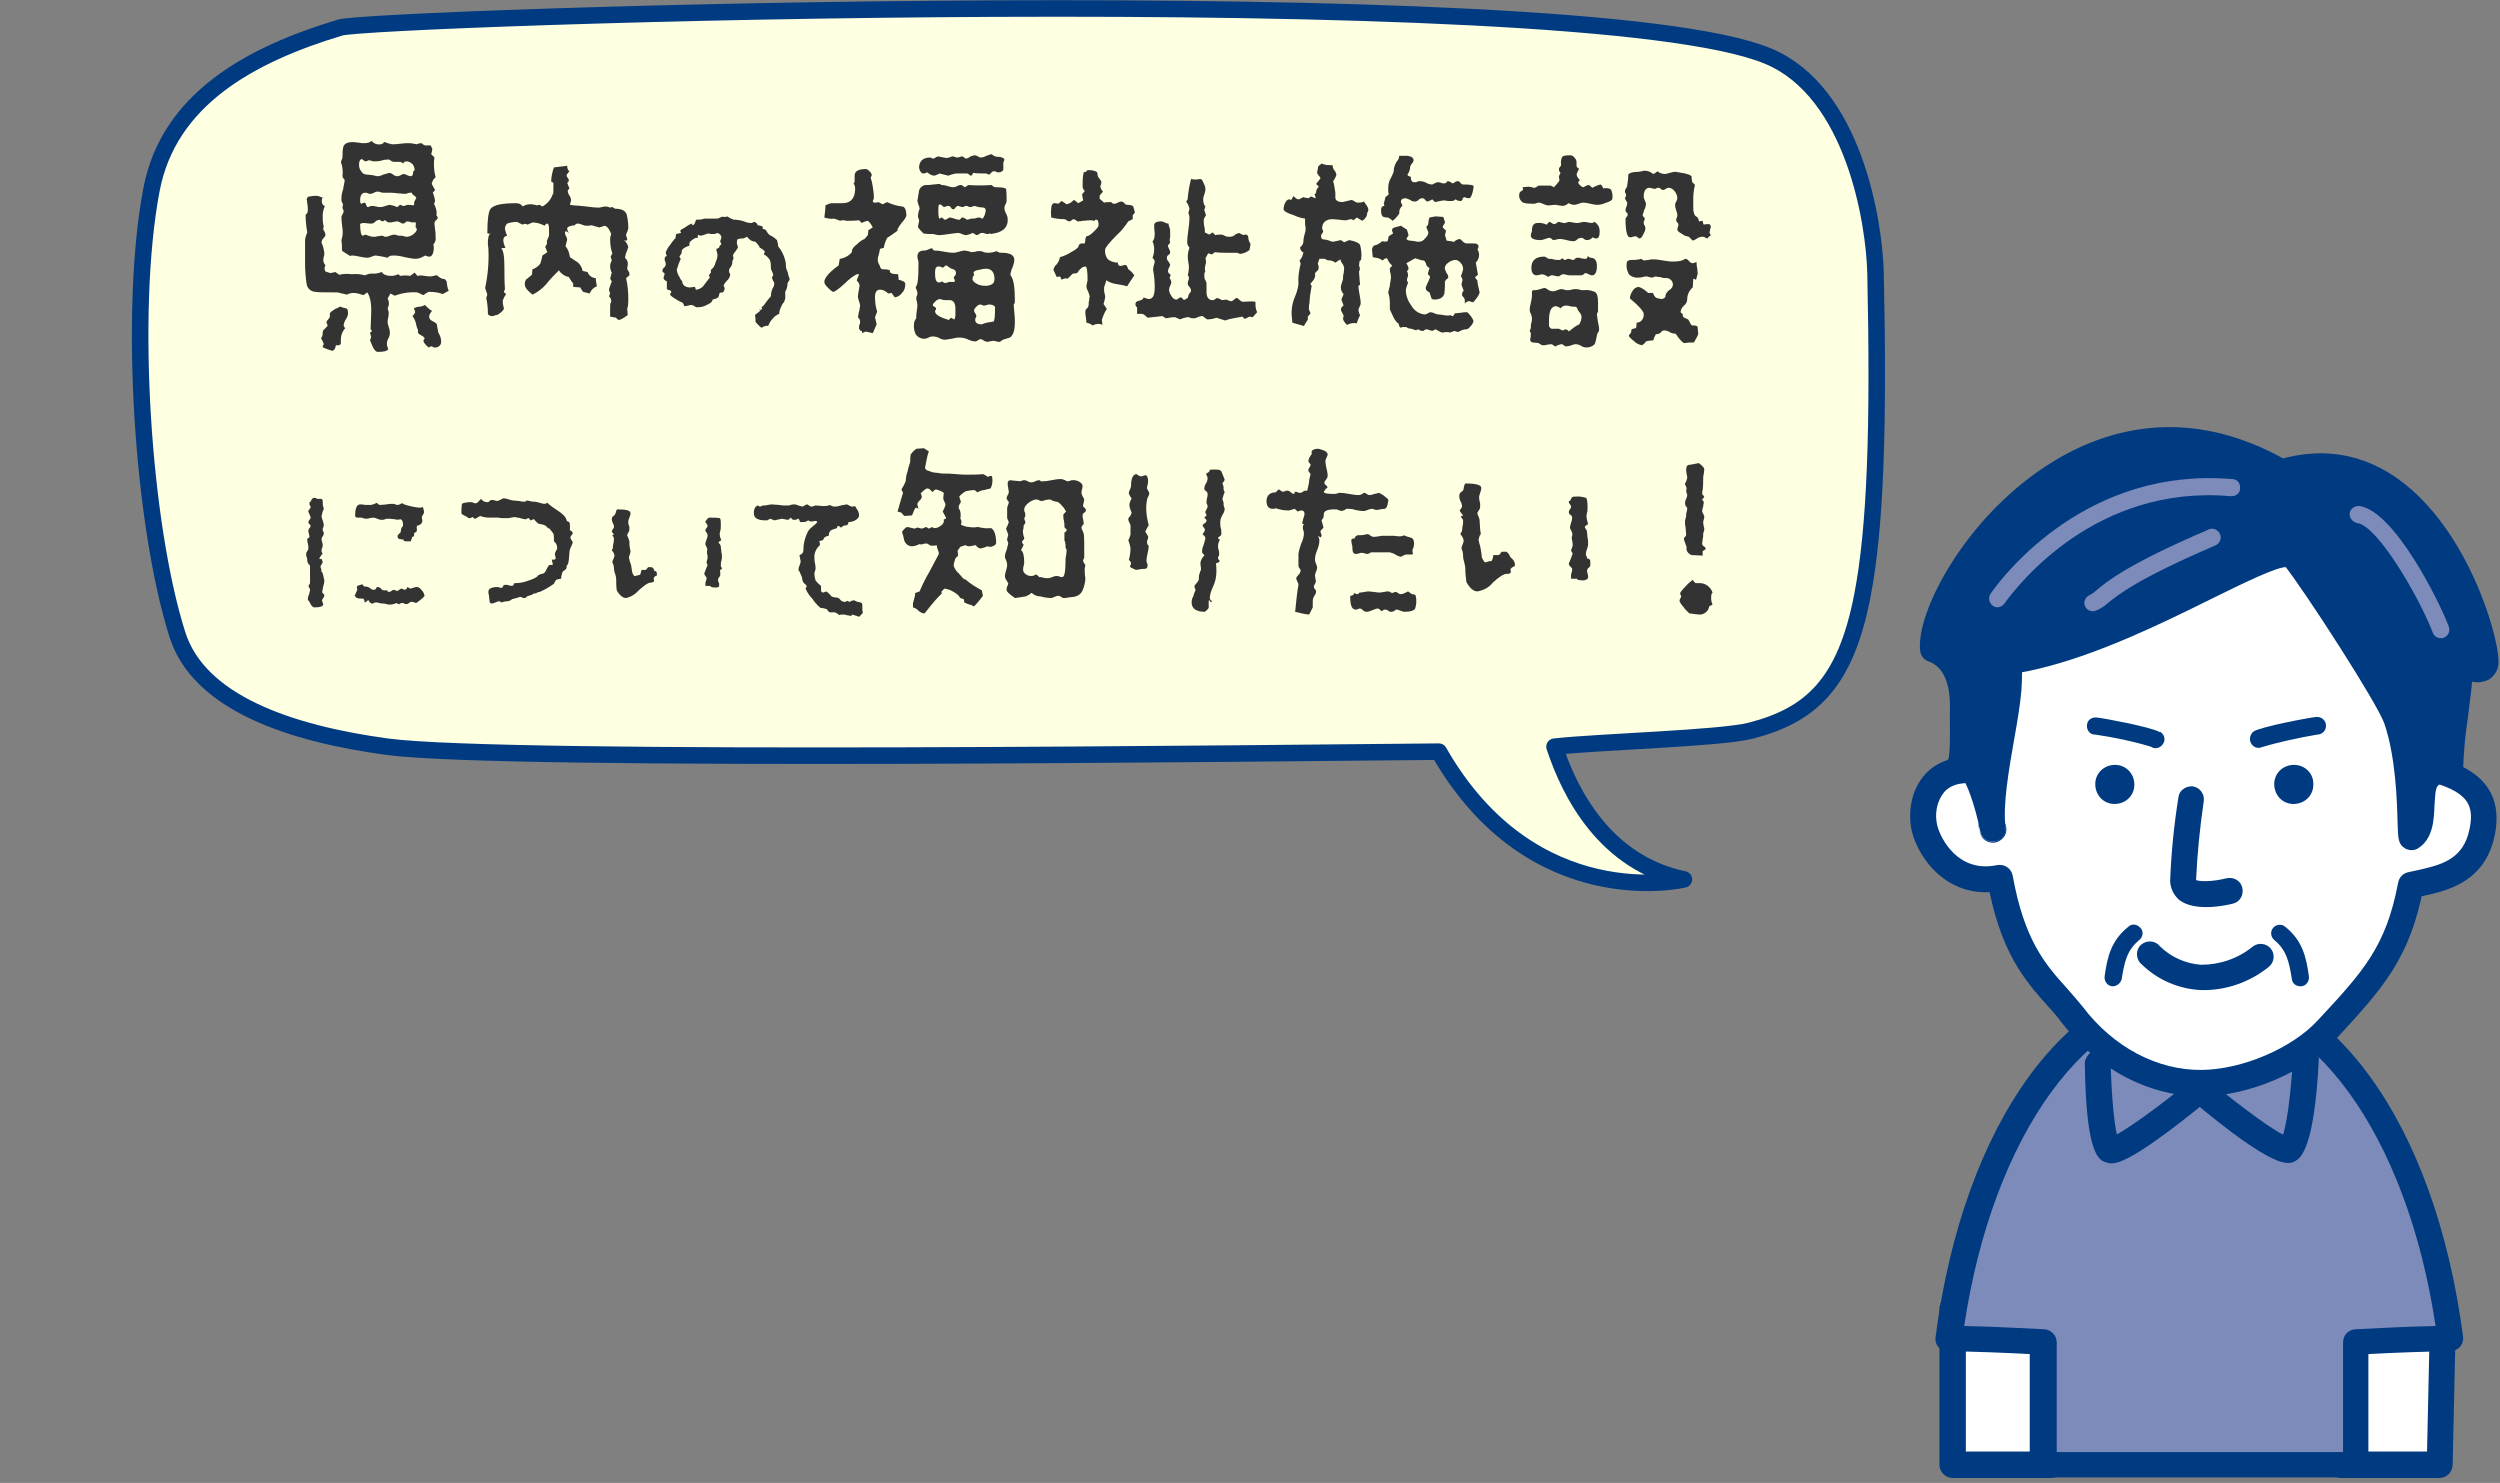 <?xml version="1.0" encoding="utf-8"?>
<!-- Generator: Adobe Illustrator 24.2.1, SVG Export Plug-In . SVG Version: 6.00 Build 0)  -->
<svg version="1.1" id="レイヤー_1" xmlns="http://www.w3.org/2000/svg" xmlns:xlink="http://www.w3.org/1999/xlink" x="0px"
	 y="0px" viewBox="0 0 454 269.3" style="enable-background:new 0 0 454 269.3;" xml:space="preserve">
<rect x="0" y="0" width="454" height="269.3" fill="#808080" stroke="none"/>
<style type="text/css">
	.st0{fill:none;}
	.st1{fill:#FFFFFF;}
	.st2{fill:#003B82;}
	.st3{fill:#7D8BBA;}
	.st4{fill:#FFFFE1;stroke:#003B82;stroke-width:3;stroke-linecap:round;stroke-linejoin:round;stroke-miterlimit:4;}
	.st5{fill:#333333;}
</style>
<rect y="1.5" class="st0" width="454" height="260"/>
<g>
	<g>
		<polygon class="st1" points="443.6,238.6 443,266 425.1,266 425.1,237.3 		"/>
		<path class="st2" d="M441.3,238.6l-0.6,27.3c0-1.3,1.1-2.3,2.4-2.3h-17.9c1.3,0,2.4,1.1,2.4,2.4v-28.7c0,1.3-1.1,2.4-2.4,2.4
			c-0.1,0-0.1,0-0.2,0l18.5,1.4C442.2,240.9,441.2,239.9,441.3,238.6z M422.7,237.3V266c0,1.3,1.1,2.4,2.4,2.4H443
			c1.3,0,2.3-1,2.4-2.3l0.6-27.3c0-1.3-0.9-2.3-2.2-2.4l-18.5-1.4c-1.3-0.1-2.4,0.9-2.5,2.2C422.7,237.1,422.7,237.2,422.7,237.3
			L422.7,237.3z"/>
	</g>
	<g>
		<polygon class="st1" points="373.1,238.6 372.4,266 354.5,266 354.5,237.3 		"/>
		<path class="st2" d="M370.7,238.6l-0.6,27.3c0-1.3,1.1-2.3,2.4-2.3h-17.9c1.3,0,2.4,1.1,2.4,2.4v-28.7c0,0.7-0.3,1.3-0.8,1.7
			c-0.5,0.4-1.1,0.7-1.8,0.6l18.5,1.4C371.6,240.9,370.7,239.8,370.7,238.6z M352.2,237.3V266c0,1.3,1.1,2.4,2.4,2.4h17.9
			c1.3,0,2.3-1,2.4-2.3l0.6-27.3c0-1.3-0.9-2.3-2.2-2.4l-18.5-1.4c-1.3-0.1-2.4,0.9-2.5,2.2C352.2,237.1,352.2,237.2,352.2,237.3
			L352.2,237.3z"/>
	</g>
	<path class="st3" d="M399.4,179.4c-21.5-0.1-40.1,25.5-45.6,62.5c6.3,0.1,15.1,0.6,15.5,0.6c1.3,0.1,2.4,1.2,2.4,2.5v21.2h55.4
		v-21.2c0-1.3,1-2.5,2.4-2.5c0.4,0,9.3-0.5,15.5-0.6C439.5,204.9,421,179.3,399.4,179.4z"/>
	<path class="st2" d="M447.3,242.8c-5.1-39.2-24.3-65.5-47.9-65.4c-23.5-0.1-42.8,26.2-47.9,65.4c-0.2,1.3,0.7,2.5,2,2.6
		c0.1,0,0.2,0,0.3,0c4,0,11.2,0.3,14.8,0.5v20c0,1.3,1.1,2.4,2.4,2.4h56.7c1.3,0,2.4-1.1,2.4-2.4v-20c3.6-0.2,10.8-0.5,14.8-0.5
		c1.3,0,2.4-1,2.4-2.3C447.3,243,447.3,242.9,447.3,242.8L447.3,242.8z M427.7,241.4c-1.3,0.1-2.2,1.1-2.2,2.4v19.9h-52v-19.9
		c0-1.3-1-2.3-2.2-2.4c-0.4,0-8.7-0.5-14.6-0.6c5.2-34.8,22.6-58.8,42.8-58.7c20.2-0.1,37.6,23.9,42.8,58.7
		C436.4,240.9,428.1,241.4,427.7,241.4z"/>
	<path class="st2" d="M378.6,192.9c0.2,17,2.6,17.8,3.9,18.2c1.3,0.4,3.3,1.1,18.5-11.3c-0.9,0.7-2.1,0.7-3,0
		c15.5,13,17.7,11.7,18.9,11c0.8-0.5,3.4-2,4.2-18.5l0,0c0.1-1.3-0.9-2.4-2.2-2.5s-2.4,0.9-2.5,2.2l0,0c-0.3,6.1-1.2,13.6-2.2,14.9
		c0.1-0.1,0.2-0.2,0.3-0.3c0.3-0.2,0.6-0.3,1-0.2c-1.7-0.3-8.8-5.6-14.5-10.3c-0.9-0.7-2.1-0.7-3,0c-5.7,4.7-13,10-14.7,10.4
		c0.2,0,0.5,0,0.7,0.1c0.3,0.1,0.6,0.3,0.8,0.5c-0.8-1.3-1.4-8.5-1.5-14.3l0,0c-0.1-1.3-1.2-2.3-2.5-2.2
		C379.7,190.8,378.8,191.8,378.6,192.9L378.6,192.9z"/>
	<g>
		<path class="st1" d="M438.1,119.9c0.6,6,0.4,12.8,0.4,19c8.8,1.8,13.7,4.4,12.3,11.9c-1.5,8.1-8.1,8.7-13,9.8
			c-2.3,12.3-6.9,17.3-15.3,26.3c-5.4,5.8-15.2,9.6-22.6,9.7c-8.2,0.1-17-3.8-23.6-12.4c-4.5-5.9-10.4-9.4-13.1-24.8
			c-8.2,1.7-12.7-4.9-13.7-8.9c-1-4.3,0.7-12.2,10.8-10.4c0.2-9-0.1-23.1,2.4-29.9c6.8-18.4,19.1-20.7,41.1-20.7
			C427.8,89.4,435.8,97.4,438.1,119.9z"/>
		<path class="st2" d="M435.8,120.1c0.4,4.5,0.5,9,0.4,13.5v5.3c0,1.1,0.8,2.1,1.9,2.3c9.9,2,11.3,4.6,10.4,9.2
			c-1.1,5.8-5.3,6.7-9.8,7.7l-1.4,0.3c-0.9,0.2-1.6,0.9-1.8,1.9c-2.2,11.6-6.3,16.1-14.6,25c-4.7,5.1-13.7,8.9-21,9
			c-8.1,0.1-16.1-4.1-21.7-11.5c-1-1.2-2-2.4-3-3.5c-3.8-4.2-7.6-8.6-9.7-20.3c-0.1-0.6-0.5-1.2-1-1.5c-0.5-0.4-1.2-0.5-1.8-0.4
			c-7.1,1.5-10.3-4.8-10.9-7.2c-0.5-2.1-0.1-4.4,1.3-6.1c1.4-1.5,3.6-1.9,6.8-1.4c1.3,0.2,2.5-0.6,2.7-1.9c0-0.1,0-0.3,0-0.4
			l0.1-4.6c0.1-8.1,0.2-19.2,2.2-24.5c6.1-16.5,16.4-19.2,38.8-19.2C426.1,91.7,433.5,98.4,435.8,120.1z M403.8,87.1
			c-20.5,0-35.6,1.6-43.3,22.3c-2.3,6.1-2.4,17.2-2.5,26.1l-0.1,4.5c0-1.3,1.1-2.3,2.4-2.3c0.1,0,0.3,0,0.4,0c-6-1-9.3,1-11,2.8
			c-2.9,3.1-3.2,7.6-2.5,10.5c1.3,5.2,6.9,12.7,16.5,10.7c-0.6,0.1-1.3,0-1.8-0.3c-0.5-0.4-0.9-0.9-1-1.5c2.3,13,6.8,18.1,10.8,22.6
			c1,1.1,1.9,2.1,2.7,3.2c6.6,8.6,15.9,13.4,25.5,13.4c8.6-0.1,18.8-4.5,24.3-10.4c8.4-9.1,13.4-14.5,15.9-27.5
			c-0.2,0.9-0.9,1.7-1.8,1.9l1.3-0.3c4.7-1,11.8-2.5,13.5-11.4c2.1-11.3-8.5-13.5-14.1-14.7c1.1,0.2,1.9,1.2,1.9,2.3v-5.2
			c0.1-4.7,0-9.3-0.4-14C438,95.5,428.3,87,403.8,87.1L403.8,87.1z"/>
	</g>
	<path class="st2" d="M395.6,144.8c-0.8,5-1.3,10-1.5,15.1c0,1.3,0.6,2.6,1.6,3.5c2.8,2.2,8.2,1.1,9.8,0.7l0,0
		c1.3-0.3,2-1.6,1.7-2.9c-0.3-1.3-1.6-2-2.9-1.7l0,0c-2.3,0.6-5.1,0.7-5.7,0.2c0.1,0.1,0.2,0.2,0.2,0.3l0,0
		c0.2-4.8,0.7-9.7,1.4-14.5l0,0c0.2-1.3-0.7-2.5-2-2.7C396.9,142.7,395.7,143.6,395.6,144.8L395.6,144.8z"/>
	<g>
		<path class="st2" d="M414.4,85.8c-37.1-21.3-64.7,21.4-63.4,32.1c4.8,1.9,5.6,7.2,5.4,11.5c-0.1,2.1,0.3,8.8-0.9,10.2
			c3.2-3.9,5.9,9.1,6.3,10.9c-0.9-6.5,2.4-18.8,2.9-25.4c0.5-6.1-1.2-4.3,4.8-5.7c21.1-4.9,44.4-21.7,47.3-18
			c3.9,5,17.1,25.3,18.5,29.5c3.1,9.1,2.2,21.6,2.7,21.3c3.1-2,0.7-8.6,3.2-11c1-1,2.5-1.4,3.9-1.2c-0.1-3.7,1.7-14.2,1.7-17.6
			c0-3.6,4.2,1.3,4.8-2.1C452.3,116.3,441.1,77.4,414.4,85.8z M361.8,150.4C361.9,150.7,361.8,150.6,361.8,150.4z"/>
		<path class="st2" d="M415.6,83.8c-18.9-10.9-34.5-5.5-44.3,1c-14.8,9.8-23.4,26.6-22.6,33.4c0.1,0.9,0.7,1.6,1.5,1.9
			c1,0.4,4.2,1.6,3.9,9.2c0,0.5,0,1.2,0,2.1c0,1.6,0.1,5.9-0.4,6.9c0-0.1,0.1-0.1,0.1-0.1c0.9-1,2.4-1.1,3.3-0.2
			c0.9,0.8,1.1,2.2,0.3,3.2l0.1-0.1c-0.4,0.2-0.9,0.2-1.3,0c0.8,0.7,2.4,4.8,3.4,9.8c0.2,1.3,1.4,2.2,2.7,1.9
			c1.3-0.2,2.2-1.4,1.9-2.7c-0.5-3.9,0.6-10.3,1.6-16c0.6-3.3,1.1-6.4,1.3-8.9c0.1-1.4,0.1-2.5,0.1-3.2c0-0.3,0-0.7,0-0.8
			c-0.1,0.5-0.5,1-1,1.1l0.9-0.2c0.7-0.1,1.6-0.3,2.9-0.6c11-2.6,22.4-8.2,31.5-12.7c5.5-2.7,12.3-6.1,13.9-5.8
			c-0.2-0.1-0.4-0.2-0.6-0.4c4,5.1,16.9,25.1,18.2,28.8c2.1,6.2,2.3,14.2,2.4,18.1c0.1,2.9,0.1,3.8,1.4,4.6c0.8,0.4,1.7,0.4,2.4-0.1
			c2.6-1.7,2.8-5,2.9-7.6c0.1-1.3,0.1-3.2,0.6-3.7c0.5-0.5,1.2-0.7,1.9-0.5c1.3,0.2,2.5-0.7,2.7-2c0-0.1,0-0.3,0-0.4
			c0.1-3.3,0.4-6.5,0.9-9.7c0.4-3.3,0.8-6.1,0.8-7.8v-0.1c-0.2,0.6-0.8,1.1-1.5,1.1c0.2,0,0.4,0.1,0.6,0.2c1.3,0.6,2.7,0.5,3.9-0.1
			c0.9-0.6,1.6-1.6,1.7-2.7c0.5-3.3-4.3-21.8-15.9-31.9c-7.1-6.2-15.5-8-24.4-5.2C414.3,83.3,415,83.4,415.6,83.8z M449.3,119.8
			C449.3,119.9,449.3,119.9,449.3,119.8c0.2-0.4,0.7-0.7,1.2-0.7c-0.1,0-0.5-0.1-0.7-0.2c-1.2-0.6-2.7-0.5-3.9,0.2
			c-1,0.8-1.5,1.9-1.4,3.1c0,1.4-0.4,4.3-0.8,7.2c-0.6,3.5-0.9,7-1,10.5c0-0.7,0.3-1.4,0.8-1.8c0.5-0.5,1.2-0.7,1.9-0.6
			c-2.1-0.4-4.3,0.3-5.8,1.8c-1.8,1.8-2,4.5-2.1,6.9c-0.1,1.5-0.1,3.4-0.8,3.8c0.7-0.4,1.5-0.5,2.2-0.2c0.7,0.3,1.1,0.9,1.3,1.6
			c0-0.2,0-1.2-0.1-2c-0.1-4.1-0.3-12.7-2.6-19.5c-1.6-4.8-15.3-25.5-18.9-30.2c-2.6-3.3-8.1-0.6-19.2,4.9
			c-8.9,4.4-20,9.9-30.5,12.3c-1.1,0.3-2,0.4-2.6,0.5c-3,0.5-3.8,1.5-3.9,4.5c0,0.7,0,1.6-0.1,2.8c-0.2,2.2-0.7,5.3-1.3,8.5
			c-1,6-2.2,12.9-1.6,17.5c-0.1-1.3,0.8-2.5,2.1-2.6c1.2-0.1,2.3,0.7,2.6,1.8c-2.4-12.3-5.5-13.1-6.5-13.4c-1.5-0.3-3,0.2-3.9,1.5
			c-0.7,1.1-0.5,2.6,0.6,3.3c1,0.7,2.2,0.5,3.1-0.3c1.3-1.5,1.5-4.4,1.4-9.8c0-0.8,0-1.4,0-1.8c0.3-9-3.6-12.5-6.9-13.8
			c0.8,0.3,1.4,1.1,1.5,1.9c-0.6-5,7.5-20.3,20.5-28.9c8.7-5.7,22.5-10.5,39.4-0.8c0.6,0.3,1.3,0.4,1.9,0.2c6.5-2.3,13.7-1,19,3.5
			C444.8,100.1,449.5,117.4,449.3,119.8L449.3,119.8z"/>
		<path class="st2" d="M359.5,150.9c0.1,0.9,0.7,1.7,1.6,2c0.8,0.3,1.7,0.1,2.3-0.4c1.1-0.8,1.3-2.4,0.4-3.4
			c-0.8-1.1-2.4-1.3-3.4-0.4C359.7,149.1,359.4,150,359.5,150.9L359.5,150.9z M359.5,150.9v0.2c-0.1-0.6,0-1.2,0.4-1.8
			c0.7-1.1,2.2-1.4,3.3-0.6c0.5,0.3,0.9,0.9,1,1.5V150c0.2,1.3-0.6,2.5-1.9,2.8S359.8,152.2,359.5,150.9L359.5,150.9L359.5,150.9z"
			/>
	</g>
	<path class="st3" d="M364,109.6c2.6-3.6,16.7-21.6,41-19.5l0,0c0.9,0.1,1.7-0.4,1.8-1.3c0.1-0.9-0.4-1.7-1.3-1.8
		c-0.1,0-0.2,0-0.2,0l0,0c-26-2.2-41.1,16.9-43.8,20.8l0,0c-0.5,0.7-0.3,1.7,0.4,2.2C362.5,110.5,363.5,110.3,364,109.6L364,109.6z"
		/>
	<path class="st3" d="M380.6,110.9c0.8-0.3,1.5-0.8,2.1-1.3c1.8-1.5,5.5-4.5,19.5-10.5l0,0c0.8-0.3,1.3-1.2,1-2
		c-0.3-0.8-1.2-1.3-2-1c-0.1,0-0.1,0-0.2,0.1l0,0c-14.5,6.2-18.4,9.4-20.3,11c-0.3,0.3-0.7,0.6-1.1,0.8l0,0c-0.8,0.3-1.3,1.2-1,2
		C378.9,110.8,379.8,111.2,380.6,110.9L380.6,110.9z"/>
	<path class="st3" d="M428.1,95c3.7,0.5,11.2,13.4,13.7,19.9l0,0c0.3,0.8,1.2,1.2,2,0.9c0.8-0.3,1.2-1.2,0.9-2l0,0
		c-1.7-4.6-9.9-21-16.2-21.9l0,0c-0.9-0.1-1.7,0.5-1.8,1.3C426.6,94,427.2,94.8,428.1,95C428.1,95,428.1,95,428.1,95z"/>
	<path class="st2" d="M385.3,177.8c0.5-3.2,1-5.3,3.2-7.1l0,0c0.7-0.6,0.8-1.6,0.2-2.2c-0.6-0.7-1.6-0.8-2.2-0.2l0,0
		c-3.1,2.5-3.8,5.4-4.3,9l0,0c-0.1,0.9,0.5,1.7,1.3,1.8C384.3,179.2,385.1,178.6,385.3,177.8L385.3,177.8z"/>
	<path class="st2" d="M419.3,177.3c-0.5-3.6-1.2-6.5-4.3-9l0,0c-0.7-0.6-1.7-0.4-2.2,0.2c-0.6,0.7-0.4,1.7,0.2,2.2l0,0
		c2.2,1.8,2.7,3.9,3.2,7.1l0,0c0.1,0.9,0.9,1.4,1.8,1.3C418.8,179,419.4,178.2,419.3,177.3L419.3,177.3L419.3,177.3z"/>
	<path class="st2" d="M387.6,142.5c0,2-1.6,3.5-3.6,3.5c-2,0-3.5-1.6-3.5-3.6c0-2,1.6-3.5,3.6-3.5
		C386.1,138.9,387.6,140.5,387.6,142.5C387.6,142.5,387.6,142.5,387.6,142.5z"/>
	<path class="st2" d="M420.1,142.5c0,2-1.6,3.5-3.6,3.5s-3.5-1.6-3.5-3.6c0-2,1.6-3.5,3.6-3.5C418.6,138.9,420.2,140.5,420.1,142.5z
		"/>
	<path class="st2" d="M388.8,175c2.9,2.9,6.8,4.6,10.9,4.8c4.5,0.1,8.8-1.4,12.3-4.2l0,0c1-0.8,1.2-2.3,0.4-3.3
		c-0.8-1-2.3-1.2-3.3-0.4l0,0c-2.7,2.2-6,3.3-9.4,3.3c-2.8-0.2-5.5-1.4-7.5-3.4l0,0c-0.8-1-2.3-1.1-3.3-0.3c-1,0.8-1.1,2.3-0.3,3.3
		C388.6,174.9,388.7,174.9,388.8,175L388.8,175z"/>
	<path class="st2" d="M392.1,132.9c-1.6-0.9-10.2-2.5-11.3-2.6l0,0c-0.9-0.1-1.7,0.4-1.8,1.3c-0.1,0.9,0.4,1.7,1.3,1.8
		c0.1,0,0.2,0,0.2,0l0,0c3.4,0.5,6.8,1.2,10.1,2.2l0,0c0.7,0.5,1.7,0.3,2.2-0.5c0.5-0.7,0.3-1.7-0.5-2.2
		C392.3,133,392.2,132.9,392.1,132.9L392.1,132.9z"/>
	<path class="st2" d="M410.7,135.7L410.7,135.7c3.3-1,6.7-1.7,10.1-2.3l0,0c0.9,0,1.6-0.7,1.6-1.6c0-0.9-0.7-1.6-1.6-1.6
		c-0.1,0-0.2,0-0.2,0l0,0c-1.1,0.1-9.7,1.7-11.3,2.6l0,0c-0.7,0.5-0.9,1.5-0.5,2.2C409.2,135.7,410,136,410.7,135.7L410.7,135.7z"/>
</g>
<path class="st4" d="M340.6,49.7c-0.2-9.2-3.9-33-19.5-39.5C287-4.1,67.7,3.2,61.8,5C45.5,9.9,30.6,18,27.5,34.5
	c-4.2,22.1-1.6,60.8,4.7,80.7c3.9,12.4,20.4,18,38.1,20.4c21.4,2.9,165.1,1.1,191,0.9c17,29.8,44.5,23.2,44.5,23.2
	c-14.3-3-20.7-15.6-23.5-24.1c7.9-0.9,30.2-1.5,35.6-2.9c10.9-2.8,17.2-8.5,20.3-24.5C340.6,95.9,341.2,77.5,340.6,49.7z"/>
<g>
	<path class="st5" d="M81.5,52.8l-1.1,0.6c-0.8-0.3-1.6-0.4-2.5-0.4c-0.1,0-0.5,0.2-1,0.6l-1.1-0.5c-1.4-0.1-2.8,0.1-4.1,0.6
		l-0.8-0.4l-0.5,0.9c0.3,0.6,0.3,1.2,0,1.8c0.1,0.3,0.2,0.6,0.2,0.9c0,0.3-0.1,0.6-0.1,0.8c-0.1,0.3-0.1,0.5-0.1,0.8
		c0,0.3,0.1,0.6,0.2,0.9c0.1,0.3,0.2,0.6,0.2,1c0,0.4-0.1,0.8-0.3,1.1c-0.2,0.4-0.3,0.8-0.2,1.3l0.2,0.6c-0.2,0.4-0.9,0.5-1.9,0.5
		c-0.3,0-0.6-0.3-0.9-0.9c-0.2-0.4-0.3-0.8-0.5-1.2l0.2-0.6l-0.2-0.8c0.4-0.2,0.4-0.4,0.1-0.6l0.1-2.7c0.1-2-0.2-3.3-0.7-4L66,53.6
		c-0.6-0.2-1.2-0.4-1.8-0.4c-0.4,0-0.8,0.1-1.2,0.3c-1.3-0.3-1.8-0.4-1.6-0.4c-2.4,0-3.8,0-4.1-0.1c-0.7,0-1.4-0.5-1.6-1.3
		c-0.2-1.3-0.3-2.6-0.3-3.9v-4.1c0-0.5,0.2-1,0.4-1.5c-0.2-1.1-0.3-2.1-0.3-3.2c0.3-0.2,0.4-0.5,0.4-0.8c0-0.4,0-0.8-0.1-1.2
		c0-0.4-0.1-0.7-0.1-0.8c0-0.2,0.2-0.5,0.4-0.5c0.6-0.1,1.2-0.2,1.7-0.1l0.8,0.3c-0.3,0.5-0.2,1.2,0.3,1.5c0,0,0,0,0.1,0
		c-0.2,0.5-0.4,1.1-0.4,1.7c0,0.7,0,1.4,0.2,2.1c-0.1,0.1-0.1,0.2-0.1,0.3c0,0.2,0.1,0.4,0.2,0.5c0.1,0.2,0.2,0.4,0.2,0.6
		c0,0.3-0.2,0.5-0.4,0.7c-0.2,0.2-0.3,0.5-0.3,0.8c0.3,0.6,0.4,1.2,0.5,1.8c0,0.3,0,0.5-0.1,0.7c0,0.2-0.1,0.4-0.1,0.6
		c0,0.4,0.2,0.7,0.4,1c-0.2,0.3-0.2,0.8,0,1.1l0.9,0.3l0.9-0.2l0.7,0.5c0.8-0.2,1.6-0.2,2.3-0.1c0.8-0.1,1.6,0,2.4,0.2
		c0.4-0.2,1-0.4,1.5-0.3c0.5,0,1-0.1,1.5-0.3l0.4,0.4c0.8,0.4,1.8,0.4,2.6,0l0.4,0.3c0.6-0.1,1.2-0.1,1.8,0l0.8-0.6l0.5,0.6
		c0.4-0.1,0.9-0.1,1.3,0c0.6,0.1,1,0.1,1.1,0.1c0.2,0,0.4-0.1,0.6-0.1c0.2-0.1,0.4-0.1,0.6-0.1c0.3,0.4,0.9,0.7,1.4,0.7l0.3,0.4
		C81.2,51.6,81.2,52.3,81.5,52.8z M62.1,55.8c0.2,0.1,0.5,0.1,0.7,0.2c0.3,0,0.4,0.3,0.4,0.9c0,0.4-0.2,0.8-0.4,1.1
		c-0.2,0.3-0.3,0.6-0.4,1c0,0.2,0.1,0.4,0.3,0.6c-0.5,0.5-0.8,1.3-0.8,2c0,0.8,0,1,0,0.7c0,0.2-0.2,0.4-0.4,0.4c0,0,0,0,0,0H61
		c-0.1,0.7-0.4,1-0.7,1c-0.3-0.1-0.6-0.2-0.9-0.3c-0.5-0.2-0.8-0.3-0.8-0.4c0-0.1,0-0.2,0.1-0.3c0-0.1,0.1-0.1,0.1-0.2
		c-0.1-0.2-0.1-0.4-0.2-0.5c-0.1-0.2-0.2-0.4-0.3-0.6c0,0,0,0,0.2-0.3c0.1-0.2,0.1-0.5,0.1-0.7c0-0.2,0.1-0.5,0.3-0.6
		c0.4-0.4,0.6-0.6,0.6-0.7c0-0.1-0.1-0.2-0.1-0.3c-0.1-0.1-0.1-0.2-0.1-0.3c0-0.2,0.2-0.4,0.3-0.5c0.2-0.2,0.3-0.4,0.3-0.5v-0.6
		c0.2-0.3,0.5-0.5,0.7-0.6c0.2-0.2,0.5-0.3,0.8-0.4C61.6,55.6,61.9,55.7,62.1,55.8L62.1,55.8z M62.1,45.5c0-0.6,0-1.2-0.1-1.9
		c0.2-0.6,0.3-1.3,0.2-2C62,40.1,62,39.4,62,39.5c0-0.2,0.1-0.4,0.2-0.6c0.1-0.2,0.2-0.3,0.2-0.5c0-0.2-0.1-0.4-0.2-0.6
		c0-0.2,0-0.4,0.1-0.6c0-0.1-0.1-0.3-0.2-0.5C62,36.5,62,36.3,62,36.1c0-0.6,0.1-1.1,0.3-1.7c0.1-0.5,0.2-1.1,0.3-1.6l-0.1-0.3
		c-0.2-0.1-0.3-0.3-0.3-0.6c0.1-0.8,0-1.7-0.3-2.5l0.2-0.5c0.1-0.2,0.1-0.4,0.1-0.6c0-0.6,0-1.2,0.2-1.8c0.3-0.5,0.8-0.7,1.7-0.7
		c0.3,0,0.7,0.1,1,0.1c0.4,0.1,0.7,0.1,1.1,0.1c0.5,0,0.9-0.1,1.3-0.4c0.4,0.5,1,0.7,1.6,0.6c0.2,0,0.4-0.1,0.5-0.2
		c0.1-0.2,0.2-0.2,0.3-0.2c0.4,0.2,0.8,0.3,1.3,0.4c0.4,0,0.9,0,1.5-0.1c0.7-0.1,1.2-0.1,1.5-0.1c0.5,0,1,0.1,1.5,0.2
		c0.2-0.1,0.5-0.2,0.7-0.2c0.2,0,0.3,0.1,0.4,0.2c0.1,0.1,0.3,0.2,0.4,0.2h1l0.3,0.6c0,0.3-0.1,0.7-0.2,1l0.6,0.6
		c-0.2,1.2-0.1,2.4,0.2,3.6c-0.4,0.3-0.6,0.7-0.7,1.2c0.2,0.4,0.4,0.7,0.6,1.1c-0.1,0.2-0.2,0.3-0.4,0.4c0.3,0.9,0.4,1.4,0.4,1.5
		c0,0.2-0.1,0.5-0.2,0.6c0.3,0.5,0.5,1.2,0.5,1.8c-0.1,0.3,0,0.4,0.1,0.5l0.1,0.2c0,0.2-0.2,0.4-0.3,0.5c-0.2,0.1-0.3,0.3-0.3,0.6
		c0,0.4,0.1,0.7,0.1,1.1c0.1,0.4,0.1,0.9,0.1,1.4c0.1,0.5-0.1,0.9-0.4,1.3c0.1,0.4,0.1,0.9,0,1.3c-0.1,0.6-0.4,0.9-0.7,0.9
		c-0.3,0-0.6-0.1-0.8-0.2c-0.5,0.3-1.1,0.6-1.7,0.6c-0.7,0-1.3-0.2-2-0.3c-0.7-0.2-1.4-0.3-2-0.3c-0.6,0-0.9,0.1-1.1,0.4
		c-1.3-0.3-2.1-0.4-2.2-0.4c-0.2,0-0.5,0.1-0.7,0.2c-0.2,0.1-0.5,0.2-0.7,0.2c-0.5,0-1-0.1-1.5-0.2c-0.5-0.1-0.9-0.2-1.4-0.2
		c-0.1,0-0.2,0-0.3,0.1C62.7,45.9,62.1,45.6,62.1,45.5L62.1,45.5z M69.1,29.2c-0.4,0.1-0.8,0.1-1.2,0.1c-0.1,0-0.3,0-0.4-0.1
		c-0.2,0-0.3-0.1-0.5-0.1c-0.1,0-0.2,0.1-0.3,0.1c-0.1,0.1-0.2,0.1-0.3,0.1c-0.1,0-0.3-0.1-0.4-0.2c-0.1-0.1-0.2-0.2-0.3-0.2
		c-0.3,0-0.5,0.4-0.5,1c0,0.4,0.1,0.9,0.4,1.2c0.2,0.4,0.6,0.6,1,0.6c0.3,0,0.7,0.1,1,0.1c0.3,0.1,0.6,0.1,0.9,0.2
		c0.4,0,0.7-0.1,1.1-0.3c0.3-0.1,0.7-0.2,1.1-0.3c0.3,0,0.5,0.2,0.7,0.3c0.2,0.2,0.5,0.3,0.8,0.3c0.2,0,0.4-0.1,0.6-0.2
		c0.2-0.1,0.3-0.2,0.5-0.2c0.2,0,0.4,0.1,0.6,0.2c0.2,0.1,0.5,0.2,0.7,0.2c0.2,0,0.4-0.2,0.4-0.5s0.1-0.5,0.3-0.6V31
		c0-0.4-0.1-0.9-0.4-1.2c-0.3-0.3-0.7-0.5-1.1-0.5c-0.2,0-0.5,0.1-0.6,0.4c-0.2-0.2-0.4-0.3-0.6-0.3c-0.2,0-0.3,0-0.5,0
		c-0.2,0-0.3,0-0.5,0c-0.2,0-0.5-0.1-0.6-0.2c-0.2-0.2-0.5-0.3-0.8-0.2C69.8,29,69.5,29.1,69.1,29.2L69.1,29.2z M67.2,40.6
		c-0.4,0-0.7-0.1-1-0.1c-0.5,0-0.8,0.1-0.8,0.2c0,1.4,0.2,2.1,0.5,2.1c0.1,0,0.1,0,0.2-0.1c0.1,0,0.2-0.1,0.2-0.1
		c0.2,0.1,0.4,0.1,0.6,0.2c0.3,0.1,0.6,0.2,0.9,0.2c0.3,0,0.5,0,0.8-0.1c0.3,0,0.5-0.1,0.8-0.1c0.1,0,0.2,0.1,0.3,0.1
		c0.1,0.1,0.2,0.1,0.3,0.1c0.3,0,0.6-0.1,0.8-0.2c0.3-0.1,0.6-0.2,0.8-0.2c0.2,0,0.3,0.1,0.5,0.1c0.1,0.1,0.2,0.1,0.3,0.1
		c0.3,0,0.7,0,1,0.1c0.2,0.1,0.4,0.1,0.6,0.1c0.4-0.1,0.8-0.2,1.1-0.5c0.4-0.3,0.6-0.6,0.6-0.9c0,0-0.1-0.1-0.1-0.2
		c-0.1-0.1-0.2-0.2-0.1-0.4v-0.6c-0.1,0-0.3-0.1-0.4,0c-0.2,0-0.4,0-0.6-0.1c-0.2,0-0.4-0.1-0.6-0.1c-0.1,0-0.1,0.1-0.3,0.2
		c-0.1,0.1-0.2,0.2-0.4,0.2c-0.2,0-0.4-0.1-0.5-0.2c-0.2-0.1-0.3-0.1-0.5-0.2c-0.3,0-0.5,0.1-0.8,0.1c-0.2,0.1-0.5,0.1-0.8,0.1
		c-0.1,0-0.3-0.1-0.4-0.2c-0.1-0.1-0.2-0.2-0.3-0.2c-0.1,0-0.2,0.1-0.2,0.1c-0.1,0.1-0.2,0.1-0.2,0.1c-0.1,0-0.2-0.1-0.3-0.1
		c-0.1-0.1-0.2-0.1-0.3-0.2c-0.1,0-0.2,0.1-0.3,0.1c-0.1,0-0.2,0.1-0.3,0.1C67.8,40.7,67.5,40.6,67.2,40.6L67.2,40.6z M75.2,37.2
		v-0.3c0-0.2,0.1-0.4,0.2-0.6c0.1-0.2,0.2-0.3,0.2-0.3c0-0.1-0.1-0.3-0.4-0.5c-0.3-0.2-0.4-0.3-0.4-0.5h-0.2c-0.2,0-0.4,0-0.6,0.1
		c-0.2,0.1-0.4,0.1-0.6,0.1c-0.4,0-0.8-0.1-1.2-0.1C71.9,35.1,71.5,35,71,35c-0.2,0-0.4,0-0.6,0c-0.2,0-0.4,0-0.6,0
		c-0.2,0-0.5,0-0.7-0.1c-0.2-0.1-0.4-0.1-0.6-0.1c-0.2,0-0.4,0.1-0.6,0.2c-0.2,0.1-0.4,0.2-0.6,0.2c-0.2,0-0.3,0-0.5-0.1
		c-0.2-0.1-0.3-0.1-0.5-0.1c-0.6,0-0.9,0.5-0.9,1.4c0,0.4,0.1,0.6,0.2,0.6c0.1,0,0.2-0.1,0.3-0.1c0.1-0.1,0.2-0.1,0.3-0.1
		c0.1,0,0.2,0.1,0.3,0.4c0.1,0.3,0.2,0.4,0.3,0.4c0.1,0,0.2,0,0.3-0.1c0.1,0,0.2-0.1,0.4-0.1c0.3,0,0.5,0,0.8,0.1s0.5,0.1,0.8,0.1
		c0.3,0,0.6-0.1,0.9-0.2c0.3-0.1,0.6-0.2,0.8-0.2c0.5,0.1,0.9,0.2,1.3,0.4c0.1,0,0.2-0.1,0.3-0.2c0.1-0.1,0.2-0.2,0.3-0.2
		c0.1,0,0.1,0,0.2,0.1c0.1,0,0.2,0.1,0.3,0.1c0.2,0,0.3,0,0.5-0.1c0.2-0.1,0.3-0.1,0.5-0.1C74.9,37.3,75.3,37.3,75.2,37.2L75.2,37.2
		z M78.5,58.3c0.3,0.1,0.5,0.3,0.8,0.5c0.1,0.6,0.2,1.1,0.3,1.6c0.3,0.5,0.5,1,0.5,1.5c0.1,0.6-0.3,1.1-0.9,1.2c-0.1,0-0.2,0-0.3,0
		c0,0-0.1,0-0.1,0c-0.1,0-0.2-0.1-0.2-0.1c-0.1-0.1-0.2-0.1-0.3-0.1c-0.1,0-0.2,0-0.2,0.1c-0.1,0-0.2,0.1-0.2,0.1
		c-0.1,0-0.3-0.2-0.6-0.5c-0.2-0.2-0.4-0.5-0.4-0.7c0-0.1,0-0.2,0.1-0.2c0-0.1,0.1-0.1,0.1-0.2c0-0.2-0.2-0.4-0.6-0.6
		s-0.6-0.4-0.6-0.5c0-0.4,0-0.6,0-0.5c-0.2-0.4-0.3-0.8-0.4-1.3c-0.1-0.4-0.3-0.8-0.6-1.2c0.2-0.2,0.4-0.4,0.5-0.7
		c0-0.1-0.1-0.2-0.1-0.4c-0.1-0.1-0.1-0.2-0.1-0.3v-0.1c0.1,0,0.3,0,0.4-0.1c0.1,0,0.3-0.1,0.4-0.1c0.4,0,0.8-0.1,1.1-0.3
		c0.1,0,0.2,0.1,0.5,0.4c0.2,0.2,0.5,0.5,0.8,0.6v0.1c0,0.1-0.1,0.2-0.2,0.3c-0.1,0.1-0.2,0.3-0.2,0.4
		C77.8,57.7,78.1,58.1,78.5,58.3L78.5,58.3z"/>
	<path class="st5" d="M113.9,48.7c0,0.2,0.1,0.3,0.2,0.5c0.1,0.1,0.2,0.3,0.2,0.5v0.3l-0.6,0.5c0.3,1.3,0.4,2.6,0.4,3.8
		c0,0.6,0,1.2-0.2,1.8l0.1,1.1c-0.5,0.4-1,0.7-1.5,0.9c-0.3,0-0.5-0.2-0.6-0.4l-1.1-0.2v-1.8c0-0.2,0-0.5,0.1-0.7
		c0.1-0.1,0.1-0.3,0.1-0.4c0-0.3-0.2-0.6-0.4-0.8l0.2-0.5l-0.2-0.6c0-0.3,0.1-0.5,0.2-0.8c0.1-0.3,0.2-0.5,0.3-0.8l-0.3-0.5l0.3-1.1
		c-0.4-0.7-0.4-1.5,0-2.2l-0.2-0.7l0.3-0.6c-0.3-0.8-0.4-1.7-0.4-2.6c0-0.3,0.1-0.6,0.2-0.9c-0.4-1-0.8-1.5-1.3-1.5
		c-0.3,0.2-0.6,0.2-0.9,0.3l-1.4-0.4c-0.3,0.1-0.6,0.1-0.9,0.1c-0.3,0-0.5-0.1-0.8-0.2c-0.3-0.1-0.5-0.2-0.8-0.2
		c-0.2,0-0.4,0.1-0.5,0.3c-0.9,0.1-1.4,0.3-1.4,0.6c0,0.3,0.2,0.6,0.3,0.8c-0.5-0.4-0.7-0.4-0.7,0c0,0.2,0.1,0.4,0.2,0.6
		c0.1,0.2,0.2,0.4,0.2,0.6l-0.3,1.2c0.5,0.6,0.7,1.3,0.8,2c0.9,0.6,1.3,0.9,1.5,1c0.4,0.4,0.7,0.9,0.8,1.5l0.9,0.2
		c0.2,0.6,0.8,1.1,1.5,1.1c0,0.5,0.1,1,0.2,1.5c-0.6,0.2-1.1,0.7-1.3,1.3c-0.4-0.1-0.8-0.2-1.2-0.3c-0.2-0.3-0.4-0.5-0.5-0.8
		l-1.3-0.1v-0.6c-0.3-0.4-0.6-0.8-0.8-1.2c-0.7-0.1-1.4-0.6-1.8-1.2c-0.8,0.8-1.6,1.6-2.3,2.5c-0.7,0.8-1.6,1.5-2.5,1.9
		c-0.9-0.7-1.4-1.3-1.4-1.9c0-0.3,0.1-0.6,0.2-0.8l1.1-0.9l0.1-1c0.6-0.2,1-0.5,1.4-1c0.2-0.5,0.3-1,0.4-1.5l0.9-0.6L99,44.8
		c0.3-0.3,0.4-0.6,0.3-1l0.4-1v-1.2c0-0.6-0.1-1-0.3-1s-0.3,0.1-0.5,0.4c-0.7-0.4-1.5-0.6-2.2-0.6l-0.9,0.4c-0.3-0.2-0.6-0.2-0.9,0
		l-1-0.5c-0.6,0-1.2,0.1-1.8,0.3c-0.3,0.3-0.4,0.6-0.4,1c0.1,0.4,0.2,0.8,0.4,1.2c-0.5,0.1-0.7,0.4-0.7,0.8c0,0.5,0.2,1,0.4,1.4
		L91,45.1c0.4,0.3,0.6,1.4,0.6,3.4c0,1.3,0,2.7,0.1,4l-0.2,0.5c0.1,0.1,0.1,0.2,0.2,0.2c0.1,0.1,0.2,0.2,0.2,0.2
		c-0.1,0.2-0.2,0.3-0.3,0.5c-0.1,0.2-0.2,0.4-0.3,0.7c0,0.3,0,0.6,0.1,0.9c0,0.2,0.1,0.3,0.1,0.5c0,0.3-0.4,0.7-1.2,1.2
		c-0.2,0-0.3,0-0.5,0.1c-0.1,0.1-0.3,0.1-0.4,0.1c-0.5,0-0.8-0.2-0.8-0.5c0-1-0.1-1.9-0.3-2.8l0.2-0.6l-0.4-1.2
		c0.5-2.3,0.7-4.7,0.6-7c0,0.1,0-0.3-0.1-1c0-0.4,0-0.8,0.1-1.2c0-0.3,0.2-0.6,0.4-0.7c-0.4,0.1-0.6,0-0.6-0.1
		c0-2.4,0.2-3.9,0.6-4.4c0.6-0.7,2.1-1,4.7-1c0.4,0,0.9,0.2,1.1,0.6c0.8-0.5,1.7-0.5,2.6-0.2c0.2-0.1,0.4-0.1,0.5-0.1l0.5,0.3
		c0.9-0.5,1.6-1.3,1.9-2.3c0.1,0.3,0.1-0.4,0.1-1.9c0-0.1-0.1-0.2-0.4-0.3c0-0.9,0.2-1.8,0.5-2.6c0.8-0.1,1.6-0.2,2.4-0.3
		c0,0.4,0.1,0.8,0.4,1c-0.3,0.4-0.5,0.6-0.5,0.7c0,0.2,0.1,0.4,0.2,0.5c0.1,0.1,0.2,0.3,0.2,0.5c0,0.1-0.1,0.3-0.3,0.4l0.4,1
		l-0.3,0.4c0,0.3,0.1,0.6,0.3,0.9c0.2,0.3,0.3,0.6,0.3,0.9l-0.2,0.8l0.8,0.1c0.4,0,1.2,0.1,2.2,0.2c0.8,0.1,1.5,0.2,2.3,0.2l1-0.2
		c0.3,0,0.7,0,0.9,0.2l0.5-0.1l0.5,0.3c1.1,0,1.8,0.3,2.1,1c0.2,0.8,0.3,1.7,0.3,2.5c0,0.2-0.1,0.5-0.2,0.7
		c-0.1,0.2-0.2,0.4-0.2,0.6c0,0.2,0.1,0.3,0.1,0.4c0.1,0.1,0.1,0.3,0.1,0.4c0,0.1-0.1,0.2-0.3,0.2l-0.3-0.1c0.4,0.3,0.7,0.8,0.8,1.3
		c-0.1,0.3-0.2,0.5-0.3,0.8c-0.2,0.4-0.2,0.7-0.3,1.1l0.4,0.5C114.1,47.8,114,48.2,113.9,48.7z"/>
	<path class="st5" d="M143.2,50.1c0.1,0.2,0.1,0.3,0.2,0.5c0,0.2-0.1,0.4-0.2,0.5c-0.1,0.2-0.2,0.3-0.2,0.5c0,0.4-0.1,0.7-0.2,1
		c-0.2,0.3-0.2,0.4-0.2,0.4c0,0.2,0,0.4,0,0.6c0,0.2,0,0.4,0,0.6c-0.1,0.4-0.2,0.7-0.5,1c-0.3,0.6-0.6,1.2-0.6,1.8
		c-0.5,0.2-0.9,0.5-1.2,0.9c-0.4,0.4-0.6,0.8-0.8,1.3c-0.3-0.1-0.6,0-0.8,0.1c-0.1,0.1-0.2,0.1-0.4,0.2c-0.1,0-0.3-0.2-0.6-0.5
		c-0.3-0.3-0.5-0.5-0.5-0.6c0-0.2,0-0.4,0-0.6c0-0.2-0.1-0.4-0.1-0.5c0-0.1,0.2-0.3,0.5-0.5c0.2-0.1,0.4-0.3,0.5-0.5
		c0-0.1-0.1-0.2-0.3-0.2l0.3,0.2l0.3-0.2c0-0.2-0.1-0.3-0.2-0.3c0.2,0,0.5-0.3,0.9-0.9c0.3-0.4,0.6-0.8,0.9-1.1c0-0.5,0.1-1,0.3-1.4
		c0.2-0.3,0.3-0.6,0.3-0.9c0-0.2-0.1-0.4-0.2-0.5c-0.1-0.2-0.1-0.3-0.2-0.5c0-0.1,0-0.2,0.1-0.3c0.1-0.1,0.1-0.2,0.1-0.3
		c0-0.2-0.1-0.4-0.2-0.6c-0.1-0.2-0.2-0.4-0.2-0.6c0-0.5,0-1-0.2-1.5c-0.3-0.4-0.6-0.8-1.1-1l0.2-0.5c-0.2-0.3-0.5-0.5-0.9-0.7
		c-0.2-0.4-0.5-0.8-0.8-1.1c-0.6,0-1.2-0.4-1.5-0.9l-0.7,0.3c-0.6,0-1,0.1-1.1,0.2l-0.1,0.5c0,0.2,0.1,0.4,0.1,0.5
		c0.1,0.2,0.1,0.3,0.1,0.5c-0.1,0.2-0.3,0.4-0.4,0.6c-0.2,0.2-0.4,0.5-0.5,0.8l0.1,0.4c0,0.1,0,0.3-0.1,0.4
		c-0.1,0.1-0.1,0.3-0.1,0.4c0,0.3-0.1,0.6-0.3,0.9c-0.2,0.2-0.3,0.4-0.3,0.7c0,0.1,0,0.3,0.1,0.4s0.1,0.3,0.1,0.4
		c-0.1,0.4-0.3,0.7-0.6,1c-0.3,0.3-0.5,0.6-0.6,0.9c0.1,0.2,0.2,0.3,0.2,0.5c0,0.1-0.1,0.3-0.1,0.4c-0.1,0.2-0.2,0.3-0.3,0.3
		c-0.4,0-0.6,0.1-0.6,0.4c0,0.3-0.2,0.6-0.5,0.7c-0.2,0.1-0.4,0.1-0.7,0.2c0,0.4-0.4,0.7-1.1,1c-0.5,0.3-1.1,0.4-1.7,0.4
		c-0.2,0-0.3-0.1-0.5-0.2c-0.1-0.1-0.3-0.2-0.5-0.2c-0.2,0-0.4,0-0.6,0.1c-0.2,0-0.4,0.1-0.6,0.1h-0.1L124,55
		c-0.4-0.2-0.9-0.4-1.3-0.7c-0.7-0.4-1-0.7-1-0.8c0-0.1,0-0.2,0.1-0.3c0.1-0.1,0.1-0.1,0.1-0.2c0-0.2-0.2-0.3-0.7-0.4
		c0-0.1-0.1-0.1-0.1-0.2c0-0.4,0-0.9,0-1.3c-0.4-0.2-0.6-0.4-0.6-0.6c0-0.2,0.1-0.5,0.2-0.7c0-0.1,0-0.2-0.2-0.3s-0.2-0.2-0.2-0.3
		c0-0.2,0.1-0.5,0.3-0.6c0.2-0.2,0.3-0.4,0.3-0.6c0-0.2,0-0.3-0.1-0.5c-0.1-0.2-0.1-0.3-0.1-0.5c0-0.3,0.2-0.5,0.4-0.5
		c-0.1-0.2-0.2-0.5-0.2-0.7c0.2-0.4,0.4-0.9,0.7-1.2c0.5-0.7,0.8-1.1,0.9-1.2c0.1,0,0.2-0.2,0.2-0.4c0-0.2,0.1-0.4,0.1-0.5l0.9-0.2
		c-0.2-0.3-0.2-0.5,0-0.6c0.4-0.2,0.7-0.4,1-0.6c0.3-0.2,0.6-0.4,1-0.5v0.3h0.1c0.2,0,0.4-0.3,0.6-1c0.4,0,0.8,0,1.2-0.1
		c0.2-0.1,0.4-0.1,0.7-0.1c0.2,0,0.4,0,0.9,0c0.4,0,0.7,0,1,0c0.2,0,0.4-0.1,0.6-0.2c0.2-0.1,0.4-0.2,0.7-0.1c0.2,0,0.4,0,0.6-0.1
		c0.4,0.3,0.8,0.5,1.2,0.6c0.6,0,1.2,0.1,1.8,0.3c0.4,0.2,0.9,0.3,1.3,0.3c0.1,0,0.2,0,0.3-0.1c0.1,0,0.2-0.1,0.3-0.1
		c0.3,0.1,0.5,0.3,0.6,0.6c0.2,0,0.3,0.1,0.5,0.1c0.3,0.1,0.4,0.1,0.4,0.2c0,0.1,0,0.1,0,0.2c0,0.1,0,0.2,0.1,0.2
		c0.2,0,0.4,0.1,0.5,0.2c0.1,0.2,0.2,0.3,0.3,0.5c0.2,0.3,0.5,0.5,0.8,0.6c0.3,0.2,0.6,0.4,0.9,0.7c0.1,0.4,0.2,0.7,0.2,1.1
		c0.7,0.9,1.2,1.9,1.4,3.1c0,0.4,0,0.9,0.2,1.3C143.1,49.4,143.1,49.8,143.2,50.1z M130.9,44.1c-0.1-0.1-0.1-0.2-0.1-0.4
		c0.1-0.2,0.2-0.4,0.2-0.6c0-0.3-0.2-0.6-0.7-0.8c-0.1,0-0.2,0.1-0.3,0.1c-0.1,0.1-0.3,0.1-0.5,0.1c-0.1,0-0.3,0-0.4,0
		c-0.1,0-0.3-0.1-0.4-0.1c-0.2,0-0.5,0.1-0.7,0.2c-0.3,0.1-0.5,0.2-0.8,0.2l-0.3-0.1c-0.1,0-0.2,0-0.2,0.1c0,0.1,0,0.3,0.1,0.4
		c-0.4-0.1-0.7,0.1-1,0.3c-0.4,0.3-0.6,0.5-0.6,0.7c0,0.1,0,0.2,0,0.4c-0.9,0.3-1.4,0.7-1.4,1c0,0.3,0,0.5-0.1,0.5
		c-0.1,0-0.1,0.1-0.1,0.2c-0.1,0.1-0.2,0.2-0.2,0.3c0,0,0,0.1,0.1,0.2c0.1,0.1,0.1,0.2,0.1,0.3c-0.3,0.6-0.5,1.2-0.7,1.9
		c0.1,0.5,0.2,0.9,0.5,1.3c0.1,0.3,0.3,0.6,0.5,0.8c0,0.3,0.1,0.6,0.4,0.8c0.3,0.2,0.6,0.3,1,0.3c0.3,0,0.6-0.1,0.8-0.1
		c0.1,0,0.2,0.1,0.2,0.3s0.1,0.2,0.2,0.2c0.6-0.1,1.1-0.4,1.4-0.9l1-1.3l0,0c0-0.1-0.1-0.2-0.1-0.3c-0.1-0.1-0.1-0.2,0-0.2l0.3-0.4
		v-0.5c0.4-0.3,0.7-0.7,0.8-1.2c0.2-0.5,0.4-1,0.4-1.5c0-0.2-0.1-0.4-0.1-0.5c-0.1-0.2-0.1-0.3-0.1-0.5v-0.1
		c0.4-0.1,0.6-0.3,0.6-0.6C131.1,44.4,131,44.3,130.9,44.1z"/>
	<path class="st5" d="M163.8,53.2c-0.3,0.4-0.7,0.7-1.3,0.8l-0.6-0.8l-0.6,0.1c-0.4-0.4-0.9-0.7-1.5-0.7c-0.6,0-0.9,0.5-0.9,1.3
		c0,0.9,0.1,1.8,0.4,2.7l-0.4,1c0.1,0.4,0.2,0.9,0.3,1.3c0,0-0.2,0.5-0.7,1.6l-1.3-0.3l-0.6,0.3l-0.1-0.4h-0.2l-0.3-0.4v-0.1
		c0-0.2,0-0.5,0.1-0.7c0.1-0.1,0.1-0.3,0.1-0.5c0-0.3-0.2-0.6-0.4-0.8c0.1-0.3,0.1-0.7,0.2-1c0.1-0.3,0.1-0.7,0.2-1
		c0-0.3-0.1-0.6-0.2-0.9c-0.1-0.3-0.2-0.6-0.2-0.9c0-0.2,0.1-0.8,0.3-1.9c0-0.2-0.1-0.4-0.2-0.6c-0.2-0.2-0.3-0.3-0.3-0.4
		c0.1-0.4,0.3-0.7,0.4-1.1h-0.4c-0.8,0.4-1.5,1-2.1,1.6c-1.2,1.1-1.9,1.6-2.2,1.6c-0.1,0-0.4-0.2-0.9-0.7s-0.7-0.8-0.7-1.1
		c0-0.7,0.9-1.8,2.6-3l0.2-1.2c0.8-0.1,1.6-0.5,2.2-1.2c0-0.1,0-0.1,0-0.2c0-0.3,0.3-0.8,1-1.3c0.4-0.4,0.8-0.7,1.3-0.9l0.6-0.7
		l0.1-0.9l0.8-0.5c-0.4-0.8-0.8-1.2-1-1.2c-0.3,0.1-0.7,0.2-1,0.4l-0.5-0.5c-0.8,0.1-1.6,0.1-2.4,0.1c-0.1-0.1-0.3-0.1-0.4-0.1
		c-0.2,0-0.4,0-0.6,0.1l-1.1-0.4c-0.6,0.1-1.2,0-1.8-0.2c0.1-0.7,0.2-1.5,0.2-2.2c0.4-0.2,0.8-0.4,1.2-0.4h1c0.4,0,0.7,0,0.9,0
		c1.5,0,2.3-0.9,2.3-2.7c0-0.3-0.1-0.6-0.3-0.9c0.2-0.1,0.2-0.3,0.2-0.6c0-0.1,0-0.3,0-0.4c0-0.1,0-0.3,0-0.4c0-0.8,0.7-1.2,2-1.2
		c0.3,0,0.5,0.2,0.7,0.4c0.2,0.2,0.4,0.4,0.4,0.7c0,0.2-0.1,0.3-0.2,0.4c0.2,0.6,0.3,1.1,0.4,1.7c0.1,0.7,0.2,1.3,0.2,2
		c0,0.2-0.1,0.4-0.2,0.6c0,0.2,0.1,0.3,0.4,0.3c0.2,0,0.4,0,0.6-0.1l0.8,0.4l0.8-0.4c0.8,0.4,1.8,0.7,2.7,0.8c0.5,0,0.8,0.6,0.8,1.7
		c-0.2,0.5-0.5,0.9-0.8,1.2c-0.3,0.4-0.6,0.8-0.8,1.2v0.3c-0.6,0.4-1.2,0.9-1.9,1.3c-0.3,0.6-0.5,1.2-0.6,1.8l-0.7,0.2
		c0,0.2-0.1,0.5-0.2,1c-0.1,0.3-0.2,0.6-0.2,1c0,0.4,0.2,0.8,0.4,1.1c0,0.3,0.2,0.5,0.4,0.6c0,0,0.1,0,0.1,0c0.8,0,1.2,0.1,1.3,0.2
		c-0.1,0.5,0.4,0.7,1.5,0.7l0.1,1c0.8,0.2,1.2,0.4,1.2,0.8C164.4,52.3,164.2,52.8,163.8,53.2z M184.2,56.7c0.1,0.8,0.1,1.4,0.1,1.8
		c0,1.5-0.3,2.4-0.9,2.8l-1.3,0.4c-0.2,0.2-0.4,0.3-0.6,0.4c-0.2,0-0.4-0.1-0.6-0.1c-0.2-0.1-0.4-0.1-0.6-0.1
		c-0.2,0-0.4,0.1-0.6,0.1c-0.2,0.1-0.5,0.1-0.7,0c-0.1,0-0.3-0.1-0.4-0.2c-0.2-0.1-0.3-0.2-0.5-0.2c-0.2,0-0.4,0.1-0.5,0.2
		c-0.1,0.1-0.3,0.2-0.5,0.2c-0.5,0-1-0.2-1.4-0.4c-0.5-0.2-1-0.3-1.5-0.3c-0.4,0-0.9,0.1-1.3,0.2c-0.4,0.1-0.8,0.1-1.3,0.2
		c-0.3,0-0.7-0.1-1-0.3c-0.4-0.2-0.8-0.3-1.2-0.3c-0.3,0-0.6,0.1-0.8,0.2c-0.2,0.1-0.4,0.2-0.5,0.2c-0.7,0.1-1.4-0.2-1.8-0.8
		c-0.3-0.6-0.4-1.3-0.3-2c0-0.2,0.1-0.4,0.2-0.6c0.1-0.1,0.2-0.3,0.2-0.5c0-0.3,0-0.7,0.1-1.2s0.1-0.9,0.1-1.1
		c0-0.2-0.1-0.4-0.1-0.6c-0.1-0.2-0.1-0.4-0.1-0.6c0-0.2,0.1-0.4,0.2-0.6c0-0.3,0-0.5-0.1-0.8c-0.1-0.2-0.2-0.3-0.2-0.5l0.3-0.7
		c0.2-1.2,0.2-2.5,0.2-3.7c0-0.2,0-0.4-0.1-0.6c0-0.2-0.1-0.4-0.1-0.6c0-0.7,0.4-1.1,1.2-1.1c0.3,0,0.6-0.1,0.8-0.2
		c0.2-0.1,0.4-0.2,0.6-0.2c0.1,0,0.2,0.1,0.2,0.2c0.1,0.1,0.2,0.2,0.3,0.2c0.6,0,1.2,0.1,1.7,0.2c0.6,0.1,1.1,0.2,1.7,0.2
		c0.4,0,0.7-0.1,1.1-0.2c0.3-0.1,0.7-0.2,1-0.2c0.2,0,0.4,0.1,0.6,0.1c0.2,0.1,0.4,0.1,0.7,0.2c0.2,0,0.5-0.1,0.7-0.1
		c0.2-0.1,0.5-0.1,0.7-0.1c0.3,0,0.6,0.1,0.8,0.2c0.3,0.1,0.6,0.1,0.8,0.1c0.5,0,1-0.1,1.5-0.3c0.2,0.2,0.5,0.3,0.8,0.3
		c1.6,0,2.4,0.4,2.4,1.3c0,0.5-0.2,0.9-0.3,1.3c-0.2,0.4-0.3,0.8-0.4,1.2c0,0.1,0,0.3,0.1,0.4c0.5,0.7,0.7,2.2,0.7,4.5
		c0,0.3,0,0.5-0.2,0.7C184.1,55.4,184.1,56,184.2,56.7z M166.9,34.6c0.2-0.6,0.7-1,1.3-1c0.4,0,0.8,0,1.2-0.1c0.5,0,0.9-0.1,1.1-0.1
		c0.1,0,0.2,0,0.3,0.1c0.1,0.1,0.2,0.1,0.3,0.1c0.3,0,0.7,0.1,1,0.2c0.3,0.1,0.7,0.2,1,0.2c0.3,0,0.5-0.1,0.7-0.2
		c0.2-0.1,0.4-0.2,0.7-0.2c0.2,0,0.3,0.1,0.4,0.2c0.2,0.1,0.3,0.2,0.3,0.2s0.3-0.1,0.6-0.4c1.4,0.1,2.8,0.1,4.2,0
		c0.1,0,0.2,0.1,0.3,0.2c0.1,0.1,0.3,0.2,0.5,0.2c1.1,0,1.7,0.1,1.9,0.3c0.1,0.7,0.1,1.5,0.1,2.2c0,0.2-0.1,0.4-0.2,0.6
		c-0.1,0.2-0.2,0.4-0.2,0.6c0,0.4,0.1,0.7,0.3,1.1c0.2,0.3,0.3,0.7,0.3,1.1c0,1.6-1.1,2.4-3.2,2.6v-0.2l-0.1,0.1
		c-0.1,0.1-0.2,0.1-0.4,0.1c-0.2,0-0.3-0.1-0.5-0.1c-0.1-0.1-0.3-0.1-0.5-0.1c-0.2,0-0.3,0.1-0.5,0.2c-0.1,0.1-0.3,0.2-0.4,0.2
		c-0.1,0-0.3-0.1-0.4-0.2c-0.1-0.1-0.3-0.2-0.4-0.2c-0.3,0.2-0.7,0.3-1.1,0.4c-0.3,0-0.6-0.1-0.8-0.2c-0.2-0.1-0.5-0.2-0.8-0.2
		c-0.1,0-0.7,0.1-1.6,0.2c-0.6,0.1-1.3,0.2-1.9,0.2c-0.2,0-0.4-0.1-0.5-0.1s-0.3-0.1-0.5-0.1c-0.6,0-1.1,0-1.7-0.1
		c-0.7-0.7-1-1.1-1-1.2c0-0.2,0.1-0.4,0.1-0.6c0.1-0.2,0.1-0.4,0.1-0.6c0-0.1-0.1-0.3-0.1-0.4c-0.1-0.1-0.1-0.3-0.1-0.4
		c0-0.2,0.1-0.5,0.1-0.7c0.1-0.2,0.1-0.4,0.2-0.6c0-0.2-0.1-0.5-0.2-0.7c-0.1-0.2-0.1-0.4-0.2-0.7C166.7,35.8,166.8,35.2,166.9,34.6
		z M167.2,31.2c-0.2-0.2-0.2-0.5-0.3-0.7c0-1.2,0.7-1.9,2-1.9c0.1,0,0.2,0.1,0.3,0.1c0.1,0.1,0.2,0.1,0.3,0.1c0.1,0,0.3-0.1,0.4-0.2
		c0.1-0.1,0.3-0.1,0.4-0.2l1.6,0.3c0.2,0,0.3-0.1,0.5-0.1c0.2-0.1,0.3-0.1,0.5-0.2c0.2,0,0.3,0,0.5,0.1s0.3,0.1,0.5,0.1
		c0.1,0,0.2,0,0.4-0.1c0.1,0,0.2-0.1,0.4-0.1c0.1,0,0.3,0.1,0.4,0.2c0.1,0.1,0.2,0.2,0.4,0.2c0.2-0.1,0.4-0.1,0.6-0.3
		c0.3-0.2,0.5-0.2,0.9-0.3c0.2,0,0.4,0.1,0.6,0.2c0.1,0.1,0.3,0.2,0.5,0.2c0.3,0,0.7-0.1,1-0.3c0.3-0.1,0.6-0.2,0.9-0.3
		c0.1,0,0.2,0.1,0.5,0.3c0.4,0.2,0.7,0.2,1.1,0.2c0.5,0.1,0.8,0.3,0.8,0.5c0,0.1-0.1,0.2-0.1,0.3c-0.1,0.1-0.1,0.2-0.1,0.4
		c0,1,0,1.3,0,1.1c-0.1,0.3-0.4,0.5-0.9,0.5c-0.1,0-0.3,0-0.4-0.1c-0.1-0.1-0.2-0.1-0.4-0.1c-0.2,0-0.4,0.1-0.5,0.3
		c-0.2,0.2-0.3,0.3-0.4,0.3c-0.1,0-0.2-0.1-0.3-0.1c-0.1-0.1-0.2-0.1-0.4-0.1c-0.7,0-1.4,0-2.2-0.1c-0.1,0.3-0.2,0.5-0.4,0.5
		c-0.1,0-0.2-0.1-0.3-0.2c-0.1-0.1-0.3-0.2-0.4-0.2h-1c-0.5,0-0.8,0-1,0c-0.5,0.1-0.9,0.2-1.4,0.4l-1.6-0.4
		c-0.3,0.2-0.6,0.3-0.9,0.4c-0.3,0-0.6-0.1-0.9-0.3c-0.3-0.2-0.4-0.3-0.4-0.3c-0.1,0-0.2,0.1-0.3,0.1c-0.1,0.1-0.2,0.1-0.4,0.1
		C167.5,31.5,167.3,31.4,167.2,31.2z M173.5,57.2c0-0.2,0-0.4,0-0.6c0-0.2,0-0.4,0-0.6c0-1-0.4-1.5-1.1-1.5c-0.1,0-0.2,0-0.4,0
		s-0.2,0-0.4,0c-0.2,0-0.3,0-0.5-0.1c-0.2,0-0.3-0.1-0.5-0.1c-0.3,0.1-0.5,0.2-0.7,0.4c-0.3,0.3-0.5,0.5-0.5,0.7
		c0,0.2,0.1,0.2,0.3,0.3s0.3,0.3,0.3,0.4c0,0.1,0,0.1-0.1,0.2c0,0.1-0.1,0.1-0.1,0.2c0,0.6,0.8,1.1,2.5,1.6c0.1-0.1,0.3-0.3,0.4-0.4
		l0.4,0.2C173.3,58.2,173.5,57.8,173.5,57.2L173.5,57.2z M169.8,49.5c0,1.2,0.2,1.8,0.7,1.8c0.2,0,0.4-0.1,0.6-0.2
		c0.2,0.2,0.4,0.3,0.6,0.3c0.1,0,0.3-0.1,0.4-0.1c0.1-0.1,0.3-0.1,0.4-0.1c0.1,0,0.2,0,0.3,0c0.1,0,0.2,0,0.3,0c0.2,0,0.3,0,0.3-0.2
		c0-0.1,0-0.2-0.1-0.3c0-0.1-0.1-0.2-0.1-0.3c0-0.1,0.1-0.2,0.2-0.3c0.1-0.1,0.2-0.3,0.2-0.5c0-0.5-0.3-0.7-0.8-0.8
		c-0.2-0.1-0.4-0.2-0.5-0.3c-0.2-0.2-0.4-0.3-0.5-0.3s-0.2,0.1-0.3,0.2c-0.1,0.1-0.2,0.2-0.3,0.2c-0.1,0-0.2-0.1-0.3-0.1
		c-0.1-0.1-0.2-0.1-0.3-0.1C170,48.3,169.8,48.7,169.8,49.5z M170.5,37.2c-0.1,0.3-0.1,0.7-0.1,1c0,1,0.1,1.5,0.2,1.5
		c0.1,0,0.2-0.1,0.2-0.1c0.1,0,0.1-0.1,0.2-0.1c0.1,0,0.2,0.1,0.3,0.2c0.1,0.1,0.2,0.2,0.3,0.2c0.2,0,0.3-0.1,0.5-0.2
		c0.1-0.1,0.2-0.1,0.3-0.2c0.3,0,0.6,0.1,0.9,0.2c0.3,0.1,0.6,0.2,0.9,0.2c0.1,0,0.2-0.1,0.3-0.2c0.1-0.2,0.2-0.2,0.3-0.2
		c0.2,0,0.3,0.1,0.5,0.2c0.1,0.1,0.2,0.1,0.3,0.2c0.2,0,0.3-0.1,0.5-0.1c0.1-0.1,0.3-0.1,0.4-0.1c0.3,0,0.5,0,0.8-0.1
		c0.2-0.1,0.3-0.1,0.5-0.1c0.1,0,0.2,0,0.3,0.1c0.1,0,0.2,0.1,0.3,0.1c0.1,0,0.2-0.2,0.4-0.6c0.1-0.3,0.2-0.6,0.2-0.9
		c0-0.3-0.2-0.5-0.4-0.5c0,0,0,0,0,0c-0.3,0-0.6-0.1-0.9-0.1l-0.7-0.2c-0.2,0-0.3,0.1-0.4,0.1c-0.1,0.1-0.3,0.1-0.4,0.1
		c-0.2,0-0.3-0.1-0.4-0.1c-0.1-0.1-0.2-0.1-0.4-0.1c-0.1,0-0.2,0-0.3,0.1c-0.1,0.1-0.2,0.1-0.3,0.1c-0.2,0-0.3-0.1-0.5-0.1
		c-0.1-0.1-0.3-0.1-0.4-0.1c-0.1,0-0.2,0.1-0.4,0.3c-0.1,0.2-0.2,0.3-0.4,0.3c-0.2,0-0.3-0.1-0.4-0.3c-0.1-0.2-0.3-0.3-0.5-0.3
		c-0.1,0-0.3,0-0.4,0.1c-0.1,0-0.3,0.1-0.4,0.1C170.8,37,170.6,37.1,170.5,37.2L170.5,37.2z M176.7,50.2c0,0.1-0.1,0.2-0.1,0.4
		c0,0.4,0.3,0.7,0.9,1c0.4,0.2,0.9,0.3,1.4,0.3c1.1,0,1.7-0.4,1.7-1.2c0-1.2-0.5-1.9-1.5-1.9c-0.4,0-0.9,0.1-1.3,0.2
		c-0.7,0.1-1,0.3-1,0.6c0,0.1,0,0.1,0.1,0.2c0,0.1,0,0.2,0,0.2C176.8,50,176.8,50.1,176.7,50.2L176.7,50.2z M180.4,58.4
		c0.2-0.1,0.3-0.9,0.3-2.5c0-0.1,0-0.2,0-0.2c-0.3-0.3-0.6-0.4-1-0.4c-0.2,0-0.3,0-0.5,0.1c-0.2,0-0.3,0.1-0.5,0.1
		c-0.1,0-0.2,0-0.3-0.1c-0.1,0-0.2-0.1-0.4-0.1c-0.3,0-0.5,0.2-0.7,0.4c-0.2,0.2-0.4,0.4-0.4,0.7c0,0.2,0.1,0.3,0.2,0.5
		c0.1,0.1,0.2,0.3,0.2,0.4c0,0.1,0,0.3-0.1,0.4s-0.1,0.2-0.1,0.4c0,0.5,0.4,0.8,1.2,0.8C178.9,58.6,179.7,58.5,180.4,58.4
		L180.4,58.4z"/>
	<path class="st5" d="M206,50c-0.5,0.8-1,1.4-1.3,2c-0.6-0.2-1.3-0.3-1.9-0.4c-0.7-0.1-1.3-0.3-1.9-0.7c-0.1,0.3-0.1,0.5-0.2,0.7
		c-0.1,0.2-0.2,0.5-0.2,0.8c0,0.3,0,0.6,0.1,0.9c0,0.2,0.1,0.3,0.1,0.5c0,0.5-0.2,1-0.3,1.4l0.6,0.9c-0.4,0.6-0.7,1.3-0.9,2l0.1,0.9
		c-0.6-0.3-1.2-0.2-1.8,0.1c-0.3-0.3-0.7-0.4-1.1-0.5c0-0.3-0.1-0.7-0.1-1c-0.1-0.3-0.1-0.7-0.1-1c0-0.2,0.1-0.5,0.3-0.6
		c0.2-0.2,0.3-0.4,0.3-0.7c0-0.3,0-0.5,0.1-0.8c0-0.4,0.1-0.6,0.1-0.7c-0.1-0.3-0.2-0.6-0.3-0.9c-0.2-0.3-0.3-0.6-0.3-1
		c0-0.2,0.1-0.3,0.1-0.5s0.1-0.3,0.1-0.5c0-1.6-0.1-2.5-0.4-2.5c-0.5,0-1,0.4-1.5,1.2l-0.8,0.1l-0.9,0.9c-0.4-0.1-0.8,0-1.1,0.2
		l-0.3-0.6l-0.6,0.1l-0.6-1.3c0.1-0.4,0.3-0.8,0.6-1c0.3-0.4,0.5-0.8,0.6-1.3c0.7-0.2,1.4-0.5,2-0.9c1-0.5,1.5-1,1.4-1.3
		c0.2-0.2,0.4-0.3,0.7-0.3h0.4c0-0.1,0.1-0.3,0.1-0.7c0-0.2,0.1-0.4,0.2-0.6c0.3,0,0.7-0.2,1.3-0.8s0.9-0.9,0.9-1.2
		c0-0.6-0.1-1-0.4-1s-0.3,0.1-0.4,0.3c-0.1-0.2-0.4-0.2-0.8-0.2c-0.4,0-0.8,0.1-1.3,0.1c-0.3,0.1-0.7,0.1-1,0.1
		c-0.1-0.2-0.4-0.3-0.6-0.4c-0.1,0-0.3,0.1-0.4,0.2c-0.1,0.1-0.2,0.2-0.4,0.2c-0.2,0-0.4-0.1-0.5-0.2c-0.1-0.1-0.3-0.2-0.5-0.2
		c-0.8,0-1.5-0.1-2.3-0.3c0-0.5-0.1-1,0-1.5c0-0.7,0.2-1.1,0.6-1.1c0.1,0,0.3,0,0.7,0.1l0.6-0.5l0.9,0.6c0.5-0.1,1-0.4,1.3-0.8
		c0.3,0.2,0.5,0.3,0.8,0.6l0.9-0.5l-0.2-1.1l0.5-0.6c-0.2-0.2-0.4-0.5-0.4-0.8c0-0.9,0-1.8,0.2-2.6l0.4-0.1l0.3-0.3
		c0.4,0,0.8,0,1.1,0.1c0.5,0.1,0.7,0.3,0.7,0.5c0,0.4,0.1,0.7,0.4,1c0.2,0.3,0.3,0.4,0.3,0.5c0,0.2,0,0.4-0.1,0.6
		c0,0.1-0.1,0.2-0.1,0.2c0.1,0.4,0.2,0.7,0.5,1l-0.6,0.7v0.6l0.8,0.7c0.4-0.1,0.9-0.1,1.3-0.1c0.1,0.2,0.3,0.3,0.6,0.3
		c0.2,0,0.4-0.1,0.6-0.2c0.2-0.1,0.4-0.2,0.6-0.2c0.2,0,0.4,0.1,0.6,0.3c0.1,0.2,0.3,0.3,0.6,0.3c0.5,0,0.8,0.1,1,0.3
		c0.1,0.4,0.2,0.7,0.3,1.1l-0.4,0.5v0.7l-0.8,0.4c-0.6,0.9-1.3,1.8-2.1,2.5c-1.4,1.4-2.1,2.3-2.1,2.6c-0.1,0.7,0.1,1.3,0.5,1.8
		c0.5,0.4,1.2,0.6,1.8,0.6c0,0.4,0.2,0.6,0.5,0.6c0.2,0,0.3-0.1,0.5-0.1c0.2-0.1,0.4-0.1,0.6,0l0.3,0.7
		C205.2,49.1,205.6,49.4,206,50z M228,54.9v0.2c0,0.1,0,0.2,0,0.3c0,0.4,0.1,0.9,0.3,1.3l-0.8,0.9l-0.6-0.1l-0.8,0.4
		c-0.1,0-0.2-0.1-0.3-0.2c-0.1-0.2-0.2-0.2-0.2-0.2s-0.6,0.1-1.6,0.3c-0.5,0.1-1,0.2-1.5,0.4l-1.6-0.5c-0.5,0.2-1.1,0.3-1.7,0.3
		l-0.8-0.6h-0.1c-0.3,0-0.5,0.1-0.8,0.2c-0.2,0.1-0.4,0.2-0.6,0.2c-0.3,0-0.6,0-0.8-0.1c-0.1-0.1-0.3-0.1-0.5-0.1
		c-0.4,0.1-0.9,0.2-1.3,0.4l-0.9-0.4c-0.6,0-1.1,0.1-1.7,0.2l-0.6-0.4c-0.9,0.1-1.7,0.2-2.7,0.3c-0.5-0.5-0.8-0.7-1-0.7h-0.9v-1.2
		c-0.2-0.1-0.3-0.3-0.3-0.6c0-0.3,0.2-0.5,0.7-0.6c0.5-0.1,0.7-0.3,0.8-0.6c0.3,0.2,0.6,0.2,0.9,0.3c0.8,0,1.1-0.7,1.1-2.2
		c0-1-0.1-2.1-0.3-3.1c0-0.3,0.1-0.5,0.1-0.7c0.1-0.3,0.2-0.6,0.2-0.9c-0.1-0.2-0.2-0.4-0.4-0.6c0.4-1,0.4-2,0-3
		c0.3-0.2,0.4-0.7,0.4-1.6c-0.1-0.5-0.1-0.9-0.1-1.4c0.1-0.4,0.5-0.6,1.2-0.6c0.3,0,0.5,0.1,0.7,0.2c0.2,0.1,0.4,0.2,0.7,0.2
		c0,0.2,0.1,0.4,0.2,0.8c0.1,0.2,0.1,0.5,0.1,0.7c0,0.1,0,0.4,0,1c-0.1,0.3-0.1,0.6,0,1l-0.2,0.2c-0.1,0.1-0.1,0.2-0.2,0.3
		c0,0.2,0.1,0.4,0.2,0.6c0.1,0.2,0.2,0.4,0.2,0.6c0,0.2-0.1,0.4-0.3,0.5c-0.2,0.1-0.3,0.3-0.3,0.5c0,0.3,0.1,0.5,0.3,0.7
		c0.1,0.2,0.2,0.3,0.3,0.5c0,0.2-0.1,0.4-0.2,0.6c-0.1,0.2-0.2,0.4-0.2,0.6c0,0.3,0.2,0.5,0.5,0.7l-0.2,0.6c0.1,0.2,0.3,0.4,0.3,0.7
		c0,0.3-0.1,0.5-0.2,0.7c-0.1,0.2-0.2,0.5-0.2,0.7c0,0.4,0.2,0.8,0.4,1.1c0.3,0.5,0.6,0.7,0.9,0.7c0.2,0,0.3-0.1,0.4-0.2
		c0.1-0.1,0.3-0.2,0.4-0.2c0.1,0,0.3,0.1,0.6,0.5l0.7-0.4l0.2-0.7c0.3-0.3,0.4-0.5,0.4-0.6c0-0.2-0.1-0.5-0.3-0.7
		c-0.2-0.2-0.3-0.4-0.3-0.7c0-0.2,0.1-0.3,0.1-0.5c0.1-0.1,0.1-0.3,0.1-0.5c0-0.2-0.1-0.3-0.2-0.4c0.2-0.8,0.3-1.6,0.1-2.4
		c-0.2-0.9-0.1-1.8,0.2-2.6c-0.2-0.3-0.4-0.6-0.4-0.9c0-0.8,0.1-1.6,0.2-2.3c0.1-0.8,0.2-1.5,0.2-2.3c0-0.3-0.1-0.6-0.2-0.9
		c0.1-0.2,0.2-0.5,0.2-0.7c-0.1-0.5-0.3-0.9-0.6-1.3c0.2-0.2,0.3-0.4,0.3-0.7c0.1-1.1,0.3-2.3,0.6-3.4c0.3,0.1,0.7,0.1,1,0.1
		c0.2,0,0.5-0.1,0.7-0.1c0.2,0,0.4,0.3,0.6,0.8c0.2,0.4,0.3,0.7,0.3,1.1c0,0.3-0.1,0.6-0.2,0.9c-0.1,0.3-0.2,0.6-0.2,0.9
		c0,0.5,0.1,1,0.4,1.3l-0.2,0.6c0.2,0.7,0.3,1,0.3,0.9c0,0.2-0.1,0.3-0.2,0.4c-0.1,0.2-0.2,0.4-0.2,0.6c0,0.4,0,0.7,0.1,1.1
		c0.1,0.4,0.1,0.8,0.1,1.1l0.8,0.4l0.6-0.4l0.5,0.5c0.3-0.1,0.7-0.1,1-0.1c0.3,0,0.5,0.1,0.7,0.2c0.3,0.2,0.6,0.2,0.9,0.2
		c0.3,0,0.7-0.1,0.9-0.3c0.2-0.2,0.5-0.3,0.8-0.4l0.8,0.4c0.1-0.1,0.3-0.1,0.4-0.1c0.3,0,0.5,0.2,0.5,0.6c0,0.4,0.2,0.8,0.4,1.1
		l-0.2,1.1c-0.5,0.4-1,0.6-1.6,0.7c-0.2,0-0.4-0.1-0.6-0.2c-0.7,0-1.4,0-2.1,0c-1.2,0-1.9-0.1-2-0.1l-0.5,0.4l-0.7-0.2l-0.5,0.9
		c0.1,0.2,0.1,0.4,0.1,0.6c0,0.2,0,0.4-0.1,0.6c0,0.2-0.1,0.4-0.1,0.6c0,0.2,0,0.4,0.1,0.5l-0.2,0.5v0.3c0,0.3,0,0.6,0.2,0.9
		c0.1,0.2,0.2,0.4,0.2,0.6c0,0.1,0,0.4,0,0.7s0,0.6,0,0.8c0,1,0.4,1.5,1.1,1.5c0.2,0,0.4-0.1,0.5-0.2c0.1-0.1,0.2-0.1,0.3-0.2
		c0.3,0.1,0.6,0.2,0.9,0.4l0.8-0.1c0.2,0.1,0.5,0.2,0.8,0.3c0.2,0,0.4-0.1,0.6-0.3c0.2-0.2,0.4-0.3,0.6-0.3c0.5,0.5,0.8,0.7,1,0.7
		C227.5,54.7,228,54.7,228,54.9L228,54.9z"/>
	<path class="st5" d="M248.5,38c0,0.2-0.1,0.5-0.2,0.6l-0.1,0.6c-0.2,0.4-0.5,0.7-0.8,0.9l-1-0.6l-0.6,0.5c-0.1-0.1-0.3-0.2-0.5-0.2
		c-0.2,0-0.3,0.1-0.5,0.1c-0.1,0.1-0.3,0.1-0.5,0.1c-0.2,0-0.6,0-1.1-0.1c-0.4,0-0.8-0.1-1.2-0.1c-1.2,0-1.9,0.6-1.9,1.7l0.2,0.5
		c0,0.1-0.1,0.3-0.2,0.4c-0.1,0.1-0.2,0.3-0.2,0.5c0,0.4,0.2,0.6,0.6,0.6c0.3,0,0.6,0.1,0.9,0.2c0.2,0.1,0.5,0.2,0.7,0.2l1.4-0.3
		l0.6,0.4l0.9-0.4c1.1,0.2,1.8,0.5,2,0.9c0.2,0.8,0.3,1.6,0.2,2.5c0,0.2-0.1,0.3-0.3,0.4l-0.1,0.8c0.2,0.5,0.2,0.8,0,1.1
		c0.1,1.1,0.1,1.9,0.2,2.4l-0.3,0.2c0,0.5,0.1,1.1,0.2,1.6c0.1,0.5,0.2,1.1,0.2,1.6c0,0.2-0.1,0.4-0.2,0.6c-0.1,0.2-0.2,0.4-0.2,0.7
		c0.1,0.3,0.1,0.6,0.3,0.8c-0.3,0.6-0.5,1.1-0.6,1.5c-0.6-0.1-1.2,0-1.8,0.3c-0.5-0.5-0.7-0.9-0.7-1.1l0.1-0.6l-0.5-1
		c0-0.3,0.2-0.7,0.5-0.8l-0.4-1.1l0.4-1c-0.3-0.3-0.5-0.7-0.5-1.2c0-0.3,0.1-0.6,0.2-0.9c0.1-0.3,0.2-0.5,0.2-0.8
		c0-0.3,0-0.6,0.1-0.8c0-0.3,0.1-0.6,0.1-0.9c0-0.3-0.1-0.6-0.3-0.9c-0.2-0.2-0.3-0.5-0.4-0.8l-0.9,0.6c-0.3-0.2-0.6-0.4-1-0.4
		c-0.3,0-0.7-0.1-0.9-0.3h-1l-0.3,0.9c0.2,0.3,0.2,0.7,0.1,1.1l-0.6,0.6c0.1,0.5,0,0.9-0.3,1.3c-0.2,0.2-0.3,0.4-0.5,0.6
		c0,0.2,0.1,0.3,0.2,0.4l-0.3,1.8c0,0.4-0.1,0.9-0.1,1.3c-0.1,0.4-0.1,0.8-0.1,1.2l0.3,0.7l-0.5,0.6v0.6c-0.4,0.5-0.6,0.9-0.7,1.1
		c-0.7-0.2-1.4-0.4-2.1-0.6c-0.1-0.9-0.2-1.7-0.1-2.6c0.1-0.8,0.3-1.5,0.6-2.2c0.3-0.7,0.5-1.4,0.6-2.2c-0.1-1.2,0.1-2.5,0.4-3.7
		l-0.2-0.6c0.4-0.4,0.6-0.9,0.7-1.5l0,0c-0.4-0.1-0.6-0.5-0.6-0.9c0.3-0.2,0.6-0.6,0.6-1.1c0-0.4,0.1-0.8,0.2-1.2
		c0.1-0.3,0.2-0.7,0.2-1c0-0.1,0-0.4-0.1-0.9c0-0.3,0-0.7,0-1c-0.7-0.1-1.4-0.3-2-0.6c-1.3-0.4-1.9-0.8-1.9-1.1
		c0-0.4,0.1-0.8,0.3-1.2c0.2-0.4,0.5-0.6,0.7-0.6l0.4,0.1l0.4-0.7c0.4,0.4,0.6,0.6,0.9,0.6c0.2,0,0.3-0.1,0.5-0.2
		c0.1-0.1,0.2-0.1,0.4-0.2c0.1,0,0.2,0.1,0.3,0.1l0.7,0.1c0.1-0.2,0.3-0.3,0.5-0.3l0.2,0.1c0.1,0.1,0.3,0.1,0.4,0.2
		c0.1,0,0.1,0,0.1-0.1c0-0.2-0.1-0.4-0.2-0.6c0.2-0.1,0.3-0.3,0.3-0.4c0-0.4,0.2-0.7,0.5-1l-0.5-0.5l0.8-1c0-0.1-0.1-0.3-0.3-0.5
		c-0.2-0.2-0.3-0.4-0.3-0.5c0-0.2,0-0.4,0.1-0.6c0-0.2,0.1-0.4,0.1-0.6l0.6-0.5c0.6,0.3,1.3,0.3,2,0.3c0,0.3,0.1,0.7,0.3,0.9
		c0.2,0.2,0.3,0.5,0.4,0.8c-0.1,0.4-0.3,0.8-0.6,1.2c0.2,0.7,0.3,1.4,0.4,2.1c0,0.2,0,0.3,0,0.5v0.4c0,0.5,0.5,0.8,1.3,0.8l1.7-0.4
		l0.9,0.5c0.5,0,0.9,0,1.3-0.2C248.2,37.3,248.4,37.6,248.5,38z M266,54.5c0-0.2-0.1-0.4-0.3-0.6c-0.1-0.1-0.2-0.2-0.2-0.4
		c0-0.3,0.1-0.5,0.3-0.7l-0.4-1.1l0.2-0.9l-0.3-0.7c0.2-0.4,0.3-0.8,0.4-1.2c0-0.4-0.1-0.8-0.4-1.1c-0.2-0.3-0.5-0.5-0.9-0.6
		c-0.5,0-1,0.2-1.4,0.5c-0.4,0.3-0.7,0.7-0.6,1.2c0.1,0.2,0.2,0.5,0.3,0.7c0.2,0.2,0.3,0.5,0.3,0.7c0,0.2-0.1,0.3-0.3,0.4
		c-0.1,0.1-0.2,0.3-0.3,0.4c0,0.7,0,1.5-0.1,2.2c-0.2,0.7-0.8,1.1-1.8,1.1c-0.3,0-0.6-0.1-0.6-0.4c-0.1-0.3-0.2-0.6-0.3-0.9
		c-0.5-0.2-0.7-0.5-0.7-0.8c0,0,0.1-0.4,0.4-1s0.4-1,0.4-1c0-0.1-0.1-0.2-0.2-0.3c-0.1-0.1-0.2-0.2-0.2-0.3c0,0,0.1-0.4,0.3-1
		l-0.5-0.4c-0.2-0.7-0.4-1-0.6-1c-0.3,0-0.6-0.1-0.9-0.2c-0.2-0.1-0.4-0.1-0.6-0.2l-1.6,0.9c0.2,0.3,0.3,0.6,0.4,0.9
		c0,0.2-0.1,0.4-0.3,0.5c0.1,0.2,0.2,0.5,0.2,0.7c0,0.2,0,0.3-0.1,0.5c0,0.1-0.1,0.3-0.1,0.4c0,0.2,0.1,0.4,0.2,0.5
		c0,0.1-0.1,0.3-0.2,0.6c-0.1,0.3-0.2,0.6-0.2,0.8c0,1,0.4,2,1,2.8c0.5,0.9,1.4,1.5,2.4,1.6c0.2,0,0.4-0.1,0.6-0.2
		c0.2-0.1,0.3-0.2,0.5-0.2c0.2,0,0.5,0.1,0.7,0.2c0.2,0.1,0.5,0.2,0.7,0.2c0.3,0,0.6,0.1,0.9,0.1c0.3,0.1,0.6,0.1,0.9,0.1
		c0.1,0,0.3,0,0.4-0.1c0.1,0.1,0.2,0.2,0.4,0.2c0.1,0,0.2-0.1,0.4-0.5l1.1-0.1c0.4-0.1,0.7-0.1,1.1-0.1c0.1,0,0.3,0.2,0.7,0.7
		c0.2,0.3,0.4,0.6,0.5,0.9c-0.1,0.3-0.2,0.6-0.5,0.9c-0.3,0.4-0.6,0.6-0.8,0.6c-0.5,0-1,0.2-1.5,0.5c-0.3-0.1-0.5-0.1-0.7-0.2
		l-0.8,0.3c-0.2-0.1-0.5-0.1-0.7-0.1l-0.7,0.1c-0.4-0.1-0.8-0.4-1.2-0.6l-0.6,0.3c-0.3-0.1-0.7-0.2-1-0.3c-0.2,0-0.4,0.1-0.6,0.3
		h-0.2c-0.2,0-0.4-0.1-0.6-0.2c-0.2-0.1-0.4-0.1-0.5,0.1l-0.9-0.3c-0.3,0-0.7-0.1-0.9-0.3h-0.8c-0.1,0.1-0.1,0.1-0.2,0.1
		c-0.2,0-0.3-0.2-0.4-0.7c-0.4-0.3-0.7-0.7-0.9-1.1c-0.2-0.5-0.5-1-0.7-1.5c0-0.4,0-0.8,0-1.2c0-0.6-0.1-1.3-0.3-1.9
		c0.1-0.4,0.2-0.8,0.3-1.2c0-0.1,0-0.4,0.1-0.7c0-0.2,0.1-0.5,0.1-0.7c0-0.3,0-0.6-0.1-0.9c-0.1-0.3-0.1-0.6-0.1-0.8
		c0-0.1,0.1-0.2,0.2-0.3c0.1-0.1,0.2-0.2,0.2-0.3c-0.4-0.3-0.7-0.8-0.9-1.3h-0.1c-0.3,0-0.5,0.2-0.7,0.4c-0.3-0.2-0.5-0.3-0.8-0.4
		c-0.3-0.1-0.7-0.1-1-0.2l-0.1-1c-0.1-0.4,0-0.8,0.3-1.1c0.6-0.1,1.1-0.4,1.5-0.8c0.3,0.1,0.7,0.1,1,0l0.2-0.9l0.8-0.5
		c-0.1-0.2-0.2-0.4-0.2-0.6c0-0.3,0.2-0.4,0.5-0.5c0.4-0.1,0.7-0.2,1.1-0.3l1.1,0.7l0.3,1l-0.4,0.7c0.2,0.2,0.4,0.3,0.7,0.3
		c0.3,0,0.6,0.1,0.8,0.1c0.3,0.1,0.5,0.1,0.8,0.1c0.4,0,0.8-0.2,1.1-0.6c0.3-0.3,0.6-0.7,0.6-1.1l-0.4-1c0.3-0.2,0.4-0.5,0.4-0.8
		c0-0.3,0.1-0.6,0.2-0.9l1.1-0.2l1.4,0.1l0.3,0.9c0,0.2-0.1,0.4-0.2,0.5c-0.1,0.1-0.2,0.3-0.2,0.5v0l0.6,0.6
		c-0.1,0.5-0.2,0.8-0.2,0.8c0.1,0.3,0.2,0.6,0.3,1c0.9,0.1,1.3,0.2,1.2,0.2h0.2c0.2-0.3,0.6-0.4,0.9-0.5c0.2,0,0.4,0.2,0.6,0.4
		c0.1,0.2,0.4,0.3,0.6,0.4h1.3c0.7,0,1,0.2,1,0.6c0,0.2-0.1,0.4-0.2,0.5c0.2,0.3,0.3,0.6,0.3,1c0,0.5-0.2,1-0.6,1.4l0.4,2.2
		l-0.5,0.4l0,0c0,0.2,0.1,0.3,0.2,0.4c0.1,0.1,0.2,0.2,0.2,0.3c0,0.4,0.1,0.8,0.2,1.2c0.1,0.3,0.1,0.6,0.2,0.9
		c-0.1,0.4-0.3,0.7-0.5,1c-0.4,0.5-0.6,0.8-0.8,0.8c-0.1,0-0.2-0.1-0.3-0.1c-0.1-0.1-0.2-0.1-0.4-0.1c-0.2,0-0.5,0.2-0.8,0.5
		C266.1,55.2,266,55,266,54.5z M252.9,40.1c-0.3-0.3-0.6-0.5-0.9-0.6c-0.5,0-0.9-0.1-1-0.3c-0.2-0.4-0.2-0.7-0.2-1.1
		c0-0.4,0.2-0.7,0.6-0.7c0-0.2-0.1-0.3-0.1-0.4c0.1-0.4,0.2-0.8,0.3-1.2l0.6-0.5c-0.1-0.3-0.1-0.7-0.1-1c0-0.7,0.1-1.4,0.5-2
		c0.2-0.4,0.4-0.8,0.5-1.2c0-0.6,0.2-1.2,0.5-1.7c0.3-0.3,0.5-0.7,0.5-1.1h1.5c0.8,0.1,1.1,0.4,1.1,0.8c0,0.2-0.1,0.4-0.3,0.6
		c-0.1,0.1-0.2,0.3-0.3,0.5c0,0.5-0.2,1.1-0.5,1.5c0,0.2,0.2,0.3,0.6,0.4c0,0.7,0.2,1,0.7,1c0.2,0,0.3,0,0.5-0.1
		c0.1-0.1,0.3-0.1,0.4-0.1c0.4,0,0.9,0.1,1.2,0.3c0.4,0.2,0.7,0.3,1.1,0.3c0.1,0,0.2-0.1,0.4-0.2c0.2-0.1,0.4-0.2,0.6-0.2
		c0.2,0,0.4,0,0.6,0.1c0.2,0.1,0.4,0.1,0.6,0.1c0.2,0,0.3-0.1,0.4-0.2c0.1-0.2,0.2-0.2,0.3-0.2c0.3,0.1,0.6,0.2,0.7,0.4
		c0.2,0,0.3-0.1,0.5-0.2c0.1-0.1,0.3-0.2,0.5-0.2c0.2,0,0.4,0.1,0.5,0.3c0.2,0.2,0.3,0.3,0.4,0.3c1.3,0,2,0.1,2,0.3
		c0,0.4-0.1,0.8-0.2,1.2c-0.2,0.7-0.4,1-0.6,1c-0.3,0-0.6-0.1-0.9-0.2c-0.2,0.1-0.3,0.2-0.3,0.4c-0.1,0.2-0.2,0.3-0.4,0.3
		c-0.3,0-0.6-0.1-0.9-0.3c-0.2,0.2-0.4,0.3-0.6,0.3c-0.3,0-0.5,0-0.8,0c-0.3-0.1-0.5-0.1-0.8-0.1c-0.1,0-0.6,0.1-1.5,0.3l-0.5-0.5
		c-0.3,0.2-0.6,0.3-0.9,0.4c-0.1,0-0.2-0.1-0.4-0.3c-0.1-0.2-0.3-0.3-0.5-0.3c-0.3,0-0.5,0.1-0.7,0.3c-0.2,0.2-0.4,0.3-0.7,0.3
		c-0.3,0-0.6-0.1-0.8-0.3c-0.3-0.1-0.5-0.2-0.8-0.3c-0.6,0-0.9,0.2-0.9,0.7c0.1,0.2,0.2,0.5,0.3,0.6c-0.2,0.2-0.4,0.5-0.5,0.7
		c-0.1,0.3-0.1,0.5-0.1,0.8C253.6,39.5,253.2,39.9,252.9,40.1L252.9,40.1z"/>
	<path class="st5" d="M292.6,34.5c0.2,0.5,0.3,1.1,0.2,1.6c0,0.2-0.4,0.5-1.1,0.7c-0.5,0.2-1,0.4-1.6,0.4c-0.4,0-0.9-0.1-1.3-0.2
		c-0.4-0.1-0.9-0.2-1.3-0.2c-0.3,0-0.5,0.1-0.8,0.2c-0.3,0.1-0.6,0.2-0.9,0.2c-0.2,0-0.3-0.1-0.5-0.1c-0.1-0.1-0.3-0.1-0.5-0.2
		c-0.2,0.3-0.6,0.4-0.9,0.5c-0.3,0-0.6-0.1-0.8-0.1c-0.3-0.1-0.5-0.1-0.8-0.1c-0.4,0-0.7,0.1-1.1,0.1c-0.3,0-0.6-0.1-0.8-0.2
		c-0.2-0.1-0.5-0.2-0.8-0.3c-0.2,0-0.4,0-0.6,0.1c-0.2,0.1-0.4,0.1-0.6,0.1c-0.6,0-1.2,0-1.8-0.2c-0.5-0.3-0.8-0.9-0.7-1.5
		c0-0.2,0.1-0.5,0.4-0.6c0.2-0.1,0.3-0.3,0.3-0.3l-0.1-0.4c1-0.1,1.3-0.1,1.1-0.1c0.2,0,0.4,0.1,0.6,0.1c0.2,0.1,0.3,0.1,0.5,0.1
		c0.1,0,0.3-0.1,0.4-0.2c0.1-0.1,0.3-0.2,0.4-0.2c1.1,0,1.8,0,2.1,0l0.6,0.3c0.4-0.4,0.7-0.8,1-1.2l-0.1-0.8l0.3-0.6
		c-0.2-0.2-0.3-0.4-0.3-0.7c0-0.1,0.1-0.3,0.2-0.4c0.1-0.1,0.2-0.2,0.2-0.4c-0.1-0.5,0-1,0.2-1.4c0.1-0.2,0.6-0.3,1.4-0.3
		c0.3,0,0.6,0.1,0.8,0.4c0.2,0.2,0.4,0.5,0.4,0.8c0,0.1,0,0.3,0,0.5c0,0.1,0,0.2,0,0.3c0.1,0.2,0.2,0.3,0.4,0.4v0.2
		c-0.2,0.3-0.3,0.6-0.4,0.9c0.1,0.4,0.3,0.7,0.6,1l-0.3,0.4c0,0.2,0.2,0.4,0.4,0.6c0.2,0.2,0.4,0.3,0.6,0.3c0.3-0.2,0.6-0.4,1-0.4
		c0.2,0.2,0.4,0.4,0.6,0.5c0.5-0.3,1-0.5,1.5-0.6c0.3,0.3,0.4,0.5,0.4,0.7C291.9,34.1,292.4,34.2,292.6,34.5z M290.2,58.5
		c0.1,0.5,0.2,0.9,0.2,1.4c0,0.2-0.1,0.3-0.2,0.5c-0.1,0.1-0.2,0.3-0.2,0.5c-0.1,0.5-0.2,1.1-0.4,1.6c-0.4,0.4-0.9,0.6-1.5,0.6
		c-0.3,0-0.7-0.1-1-0.3c-0.3-0.2-0.7-0.3-1-0.3c-0.2,0-0.5,0.1-0.7,0.2c-0.3,0.1-0.7,0.2-1,0.2c-0.2,0-0.3-0.1-0.4-0.2
		c-0.1-0.1-0.3-0.2-0.5-0.2c-0.4,0.1-0.7,0.2-1,0.4c-0.2,0-0.3-0.1-0.4-0.2c-0.1-0.1-0.3-0.2-0.4-0.2c-0.3,0-0.5,0.1-0.8,0.1
		c-0.2,0.1-0.5,0.1-0.7,0.1c-0.2,0-0.3-0.1-0.5-0.2l-0.3-0.2c-0.3,0-0.6-0.1-1-0.1c-0.3,0-0.6-0.3-0.5-0.6c0,0,0,0,0,0
		c0.1-0.4,0.1-0.7,0.1-1.1c0-0.1-0.1-0.2-0.2-0.3c0-0.2,0.1-0.3,0.1-0.4c0.1-0.1,0.1-0.2,0.1-0.3c0-0.3,0-0.6,0.1-0.9
		c0.1-0.3,0.1-0.6,0.1-0.9c0-0.2-0.1-0.5-0.2-0.7c-0.1-0.2-0.2-0.4-0.2-0.7c0-0.4,0.1-0.9,0.2-1.3c0.1-0.4,0.2-0.9,0.2-1.3V53
		c0-0.2,0.2-0.4,0.5-0.3c0.3,0,0.7-0.1,1-0.2c0.3-0.1,0.6-0.2,0.9-0.2c0.2,0.1,0.4,0.2,0.5,0.3c0.3,0.2,0.6,0.3,0.9,0.3
		c0.3,0,0.6-0.1,0.8-0.2c0.3-0.1,0.5-0.2,0.8-0.2c0.2,0,0.3,0.1,0.5,0.1c0.2,0.1,0.3,0.1,0.5,0.1c0.3,0,0.5,0,0.8-0.1
		c0.3-0.1,0.6-0.1,0.9-0.1c0.2,0,0.4,0.1,0.6,0.1c0.2,0.1,0.4,0.1,0.6,0.1c0.7-0.1,1.4,0,2.1,0.3c0.4,0.2,0.6,0.8,0.6,1.8v1.6
		c0,0.1,0,0.3-0.1,0.4c-0.1,0.1-0.1,0.3-0.1,0.4C290.1,57.6,290.1,58.1,290.2,58.5z M290.2,40.9c0.2,0.3,0.3,0.7,0.3,1.1
		c0,0.9-0.2,1.3-0.6,1.3c-0.3,0-0.5-0.1-0.7-0.2c-0.2,0.3-0.6,0.5-1,0.5c-0.3,0-0.6-0.2-0.8-0.4h-0.3c-0.2,0-0.5,0.1-0.7,0.3
		c-0.2,0.2-0.4,0.3-0.7,0.3c-0.4,0-0.8-0.1-1.2-0.2c-0.4-0.1-0.8-0.2-1.2-0.2c-0.2,0-0.4,0-0.6,0.1c-0.2,0-0.4,0.1-0.6,0.1
		c-0.1,0-0.2-0.1-0.3-0.2c-0.1-0.1-0.2-0.2-0.4-0.2c-0.3,0-0.5,0.1-0.8,0.2c-0.3,0.1-0.6,0.2-0.8,0.2c-1.2,0-1.8-0.3-1.8-0.8
		c0-0.2,0-0.3,0.1-0.5c0.1-0.2,0.1-0.3,0.1-0.5c0-0.9,0.4-1.3,1-1.3c0.6-0.1,1.2,0.1,1.7,0.3l0.4-0.5c0.2,0,0.3,0.1,0.5,0.2
		c0.1,0.1,0.3,0.2,0.5,0.2c0.1,0,0.3-0.1,0.4-0.2c0.1-0.1,0.2-0.2,0.4-0.2c0.2,0,0.3,0.1,0.5,0.1c0.2,0.1,0.3,0.1,0.5,0.1
		c0.1,0,0.3,0,0.4-0.1c0.1,0,0.3-0.1,0.4-0.1c0.3,0,0.5,0.1,0.8,0.1c0.3,0.1,0.6,0.1,0.8,0.1c0.2,0,0.4-0.1,0.6-0.1
		c0.2-0.1,0.5-0.1,0.7-0.1c0.2,0,0.4,0.1,0.6,0.1s0.4,0.1,0.6,0.1c0.2,0,0.4-0.1,0.6-0.2C289.8,40.4,290,40.7,290.2,40.9L290.2,40.9
		z M288.5,46.6c0.1,0.1,0.2,0.2,0.3,0.2c0.8,0,1.2,0.5,1.2,1.5c0,1.1-0.3,1.7-0.9,1.7c-0.2,0-0.4-0.1-0.6-0.2
		c-0.2-0.1-0.4-0.2-0.6-0.2c-0.1,0-0.2,0.1-0.3,0.2c-0.1,0.1-0.2,0.1-0.4,0.2c-0.3,0-0.6,0-1.2,0H285c-0.2,0-0.4-0.1-0.6-0.1
		c-0.2-0.1-0.4-0.1-0.6-0.1c-0.1,0-0.3,0.1-0.4,0.2c-0.1,0.1-0.2,0.1-0.4,0.2c-0.2,0-0.4-0.1-0.6-0.1c-0.2-0.1-0.4-0.1-0.6-0.1
		c-0.2,0-0.4,0.1-0.6,0.3c-0.3-0.2-0.7-0.4-1.1-0.5c-0.2,0-0.3,0.1-0.5,0.1s-0.3,0.1-0.5,0.1c-0.7,0-1-0.5-1-1.4c0-1.3,0.8-2,2.3-2
		c0.2,0,0.3,0.1,0.5,0.2c0.1,0.1,0.2,0.1,0.3,0.2c0.3,0,0.6,0,0.9,0.1c0.3,0.1,0.7,0.1,1,0.1h0.2l0.4-0.3l0.4,0.3
		c0.2,0,0.3-0.1,0.4-0.1c0.1-0.1,0.3-0.1,0.4-0.1c0.1,0,0.3,0.1,0.4,0.1c0.1,0.1,0.2,0.1,0.4,0.1c0.1,0,0.3-0.1,0.3-0.2
		c0.1-0.1,0.3-0.2,0.5-0.2c0.2,0,0.4,0,0.6,0.1c0.2,0,0.4,0.1,0.6,0.1c0.1,0,0.2,0,0.3,0c0.1,0,0.1-0.1,0.2-0.1
		C288.3,46.5,288.4,46.5,288.5,46.6L288.5,46.6z M286.8,58.9c0.2-0.4,0.4-0.8,0.4-1.3c0-0.3-0.1-0.6-0.3-0.8
		c-0.2-0.3-0.4-0.5-0.4-0.6c-0.1-0.4-0.3-0.5-0.5-0.5c-0.3,0-0.6,0-0.9-0.1c-0.3-0.1-0.5-0.1-0.8-0.1c-0.3,0-0.7,0.2-0.9,0.5
		c-0.2-0.2-0.5-0.3-0.8-0.4c-0.9,0-1.3,0.9-1.3,2.6v1c0.1,0.3,0.4,0.6,0.7,0.5c0.2,0,0.4,0,0.5,0c0.2,0,0.4,0,0.5,0
		c0.2,0,0.3,0.1,0.5,0.2c0.1,0.1,0.2,0.1,0.3,0.1c0.1,0,0.2-0.1,0.3-0.1c0.1-0.1,0.2-0.1,0.3-0.1c0.2,0.1,0.4,0.2,0.5,0.4
		C285.5,59.7,286.1,59.2,286.8,58.9L286.8,58.9z M310.5,42c-0.1,0.2,0,0.5,0.2,0.7c-0.3,0.2-0.5,0.4-0.6,0.6c-0.2,0-0.3-0.1-0.5-0.2
		c-0.1-0.1-0.3-0.1-0.5-0.1c-0.3,0-0.6,0.1-0.9,0.3c-0.3,0.2-0.5,0.3-0.8,0.4l-0.7-0.7c-0.4-0.1-0.9-0.2-1.2-0.5
		c-0.6-0.3-0.9-0.6-0.9-0.8c0-0.2,0.1-0.3,0.1-0.5c0.1-0.1,0.1-0.3,0.1-0.4c0-0.2-0.1-0.3-0.2-0.4c-0.1-0.1-0.2-0.2-0.2-0.4
		c0-0.2,0-0.3,0.1-0.5c0.1-0.1,0.1-0.3,0.1-0.4c0-0.3-0.1-0.6-0.2-0.9c-0.1-0.3-0.2-0.6-0.2-1c0-0.2,0.1-0.4,0.2-0.6
		c0.1-0.2,0.2-0.4,0.2-0.6c0-0.5-0.2-0.9-0.5-1.3c-0.3-0.4-0.7-0.6-1.1-0.6c-0.2,0-0.3,0.1-0.5,0.2c-0.1,0.1-0.3,0.2-0.5,0.2
		c-0.2,0-0.3-0.1-0.4-0.2c-0.1-0.1-0.2-0.2-0.4-0.2c-0.1,0-0.3,0-0.4,0.1c-0.1,0.1-0.3,0.1-0.4,0.1c-0.1,0-0.3-0.1-0.4-0.1
		s-0.3-0.1-0.4-0.1c-0.7,0-1.1,0.5-1.1,1.6c0,0.2,0.1,0.5,0.2,0.7c0.1,0.2,0.2,0.4,0.2,0.6c0,0.4-0.1,0.8-0.3,1.1
		c-0.1,0.3-0.2,0.7-0.3,1c0,0.1,0.1,0.2,0.2,0.3c0.1,0.1,0.2,0.2,0.2,0.3c0,0.1-0.1,0.2-0.1,0.4c-0.1,0.1-0.1,0.3-0.1,0.4
		c0,0.2,0.1,0.4,0.2,0.5c0.1,0.2,0.1,0.4,0.1,0.5c0,0.4-0.2,0.7-0.4,1.1c-0.2,0.5-0.5,0.7-0.6,0.7c-0.2,0-0.3-0.1-0.4-0.2
		c-0.1-0.1-0.3-0.2-0.4-0.2c-0.2,0-0.4,0.1-0.5,0.1c-0.2,0.1-0.4,0.1-0.5,0.1c-0.5,0-0.8-1.1-0.8-3.3c0-0.2,0.1-0.3,0.2-0.4
		c0.1-0.1,0.2-0.3,0.2-0.4c0-0.2-0.1-0.3-0.2-0.4c-0.1-0.1-0.2-0.2-0.2-0.4c0-0.3,0.1-0.5,0.2-0.8c0.1-0.2,0.1-0.5,0.1-0.7
		c-0.2-0.2-0.3-0.4-0.4-0.7c0.1-0.2,0.1-0.3,0.2-0.5c0-0.1,0-0.3-0.1-0.4c-0.1-0.1-0.1-0.2-0.1-0.4c0-0.2,0.1-0.4,0.2-0.5
		c0.1-0.2,0.2-0.3,0.2-0.5c0.1-0.7,0.2-1.3,0.2-2c0.2-0.3,0.8-0.5,1.9-0.5c0.2,0,0.4-0.1,0.6-0.1c0.2-0.1,0.4-0.1,0.5-0.1
		c0.5,0,1.1,0.2,1.5,0.6c0.3-0.1,0.6-0.3,0.8-0.5c0.3,0.3,0.7,0.4,1.2,0.5c0.3,0,0.7-0.1,1-0.2c0.4-0.1,0.7-0.2,1.1-0.2
		c0.6,0.1,1.1,0.2,1.7,0.3c0.8,0.2,1.2,0.4,1.2,0.6c0,0.6,0.1,1,0.2,1.1c0.2,0.1,0.3,0.2,0.4,0.4c-0.2,0.8-0.3,1.7-0.3,2.5v1.7
		c0,0.8,0.2,1.3,0.5,1.5c0.3,0.1,0.5,0.5,0.5,0.8v0.1l0.7-0.1c0,0.2,0.1,0.5,0.2,0.7c0.3-0.1,0.6-0.1,1-0.1c0.2,0.1,0.3,0.3,0.3,0.7
		C310.7,41.1,310.6,41.4,310.5,42L310.5,42z M306.1,57.8c0.3,0.1,0.5,0.2,0.6,0.4c0.1,0.2,0.2,0.4,0.3,0.6c0.1,0.2,0.3,0.4,0.5,0.3
		c0.5,0,0.8,0.1,0.8,0.4c0,0.4,0.1,0.8,0.1,1.2c-0.2,0.5-0.5,1-0.8,1.5c-0.3,0-0.6,0-0.9,0c-0.5,0.1-0.8,0.1-0.9,0.1
		s-0.8-0.6-1.5-1.7c-0.4,0-0.8-0.1-1.1-0.3c-0.3-0.2-0.7-0.3-1-0.3c-0.3,0-0.5,0.2-0.6,0.4c-0.3,0.2-0.6,0.3-0.9,0.3
		c-0.1,0.2-0.2,0.4-0.3,0.6c-0.1,0.3-0.1,0.5-0.2,0.5l-0.9,0.1c-0.3,0-0.5,0.2-0.6,0.4l-0.5,0.4c-0.5-0.1-1-0.3-1.4-0.7
		c-0.6-0.5-1-0.8-1-1.1l0.4-0.5l0.1-0.6c0.3-0.1,0.5-0.2,0.8-0.2l0.1-0.6v-0.4c0.7,0,1.3-0.6,1.3-1.4c0-0.1,0-0.1,0-0.2
		c0-0.4-0.8-1.4-2.5-2.8c0-0.5,0.2-1,0.5-1.4c0.2-0.4,0.7-0.7,1.1-0.7c0.6,0.2,1.2,0.6,1.7,1.1h0.9c0.1,0.4,0.3,0.7,0.6,0.9
		c0.4,0.1,0.7,0.2,1.1,0.2l0.5-0.3c0-0.5,0.3-1,0.7-1.3c0.4-0.2,0.7-0.6,0.7-1c0-0.3-0.1-0.6-0.3-0.8c-0.2-0.2-0.5-0.4-0.8-0.4
		c-0.4,0-0.9,0-1.2-0.2c-0.1,0-0.3,0-0.4,0c-0.1,0-0.3-0.1-0.4-0.1c-0.1,0-0.2,0.1-0.4,0.1c-0.1,0.1-0.2,0.1-0.4,0.1
		c-0.2,0-0.3-0.1-0.5-0.1c-0.2-0.1-0.3-0.1-0.5-0.1c-0.2,0-0.4,0.1-0.6,0.1c-0.2,0.1-0.4,0.1-0.6,0.1c-0.7,0.1-1.4-0.1-1.9-0.6
		c-0.3-0.6-0.5-1.2-0.4-1.9c0-0.5,0.3-0.7,1-0.7c0.4,0,0.8,0,1.3-0.1L298,47l0.5,0.3c0.3,0,0.6-0.1,0.9-0.1c0.3-0.1,0.6-0.1,0.9-0.1
		c0.6,0,1.1,0.1,1.7,0.2c0.6,0.1,1.2,0.2,1.8,0.2c1.2,0,1.9-0.2,2.2-0.5c0.3,0,0.6,0.2,0.7,0.4c0.2,0.2,0.4,0.4,0.7,0.4l0.7-0.2
		c0,0.3,0,0.7,0.1,1c0,0.4,0.1,0.7,0.1,1.1l-0.3,1.1l-0.5-0.2l-0.1,1.6c-0.6,0.5-1,1.3-1,2.1c0,0.5-0.2,0.9-0.6,1.2
		c-0.3,0.3-0.6,0.7-0.6,1.2l0.3,0.3h0.1C305.5,57.4,305.7,57.7,306.1,57.8L306.1,57.8z"/>
	<path class="st5" d="M58.7,104.5c0.1,0.3,0.1,0.6,0.2,0.9c0,0.4-0.1,0.7-0.2,1.1c-0.1,0.3-0.1,0.7-0.2,1c0,0.1,0.1,0.2,0.2,0.3
		c0.1,0.1,0.2,0.2,0.2,0.3c0,0.2-0.1,0.3-0.2,0.5c-0.1,0.1-0.2,0.3-0.2,0.5c0,0.1,0,0.2,0.1,0.3c0,0.1,0.1,0.2,0.1,0.3
		c0,0.4-0.5,0.6-1.6,0.6c-0.3,0-0.6-0.3-0.9-1l-0.3-0.4v-0.1c0-0.3,0.1-0.6,0.2-0.8c0.1-0.3,0.2-0.7,0.2-1c-0.1-0.2-0.2-0.4-0.3-0.6
		l0.2-0.3c0.1-0.1,0.1-0.2,0.1-0.3v-2.9c0-0.2-0.1-0.4-0.3-0.5c-0.1-0.2-0.2-0.4-0.2-0.6c0-0.2,0-0.4-0.1-0.6
		c-0.1-0.2-0.1-0.4-0.1-0.6c0-0.2,0.1-0.4,0.2-0.5c0.1-0.2,0.2-0.3,0.2-0.5c0-0.3,0-0.6-0.1-0.9c-0.1-0.3-0.1-0.6-0.1-0.9
		c0.2,0,0.4-0.2,0.4-0.4c0,0,0,0,0,0c0-0.2-0.1-0.3-0.1-0.5c-0.1-0.2-0.1-0.3-0.1-0.5c0-0.2,0.1-0.4,0.2-0.5
		c0.1-0.1,0.2-0.2,0.2-0.4c0-0.1-0.1-0.3-0.2-0.3c-0.1-0.1-0.2-0.2-0.2-0.4c0-0.1,0.1-0.3,0.2-0.4c0.1-0.1,0.2-0.2,0.2-0.4
		c0-0.2-0.1-0.4-0.2-0.6c-0.1-0.2-0.2-0.4-0.2-0.6c0-0.1,0.1-0.2,0.2-0.3c0.1-0.1,0.1-0.2,0.2-0.3c0-0.1,0-0.3-0.1-0.4
		s-0.1-0.2-0.1-0.4c0-0.1,0-0.1,0-0.2l0.2-0.1c0.2-0.5,0.4-0.7,0.7-0.7c0.2,0,0.4,0.1,0.5,0.2c0.1,0,0.3,0,0.4,0c0.1,0,0.3,0,0.4,0
		c0.1,0.1,0.2,0.2,0.2,0.4c0,0.4,0,0.9,0.2,1.3c0,0.2-0.1,0.4-0.2,0.6c-0.1,0.3-0.1,0.5-0.2,0.8c0,0.3,0.1,0.5,0.2,0.8
		c0.1,0.3,0.2,0.6,0.2,0.9c0,0.1-0.1,0.3-0.1,0.4c-0.1,0.1-0.1,0.2-0.1,0.3c0,0.1,0,0.3,0.1,0.4c0.1,0.1,0.1,0.3,0.1,0.4
		c0,0.2-0.1,0.3-0.2,0.5c-0.1,0.1-0.2,0.3-0.2,0.5c0,0.2,0,0.3,0.1,0.5c0,0.2,0.1,0.3,0.1,0.5c0,0.2,0,0.4-0.1,0.6
		c-0.1,0.2-0.1,0.4-0.1,0.6c0,0.2,0.1,0.3,0.2,0.4l-0.3,0.4c-0.1,0.1-0.2,0.3-0.3,0.5c0,0.1,0.1,0.2,0.2,0.1h0.2l0.2,0.5
		c0,0.2-0.1,0.3-0.2,0.5c-0.1,0.1-0.2,0.3-0.2,0.5c0.1,0.2,0.1,0.3,0.2,0.5l-0.1,0.2C58.6,103.9,58.6,104.2,58.7,104.5z M75.2,106.7
		c0.2-0.1,0.3-0.1,0.5-0.1c0.3,0,0.6,0.2,0.9,0.6c0.3,0.3,0.4,0.6,0.5,1c0,0.1-0.5,0.6-1.5,1.3c-0.1,0-0.3-0.1-0.4-0.1
		c-0.1-0.1-0.3-0.1-0.5-0.1c-0.2,0-0.3,0.1-0.4,0.2c-0.1,0.1-0.3,0.2-0.5,0.2c-0.1,0-0.3,0-0.4-0.1c-0.1-0.1-0.2-0.1-0.4-0.1
		c-0.1,0-0.2,0-0.3,0.1c-0.1,0.1-0.2,0.1-0.3,0.1c-0.1,0-0.3-0.1-0.4-0.2c-0.4,0.2-0.8,0.3-1.3,0.3c-0.2,0-0.4-0.1-0.6-0.1
		c-0.2-0.1-0.4-0.1-0.6-0.1c-0.3,0-0.5-0.1-0.7-0.1c-0.2-0.1-0.4-0.1-0.5-0.1c-0.1,0-0.2,0-0.4,0.1c-0.1,0.1-0.2,0.1-0.4,0.1
		c-0.1,0-0.2-0.1-0.4-0.3S67,109,66.9,109c-0.1,0-0.2,0.1-0.3,0.2c-0.1,0.1-0.2,0.1-0.3,0.2h-0.1c0-0.5-0.1-0.7-0.4-0.7
		c-0.3,0-0.7,0-1-0.1l-0.4-0.4c0.2-0.4,0.3-0.7,0.5-1.1l-0.1-0.4c0-0.2,0.1-0.4,0.4-0.4l0.6-0.2l0.3,0.4h0.1c0.4,0,0.7,0.1,1,0.3
		c0.2,0.2,0.4,0.3,0.6,0.3c0.1,0,0.3,0,0.4-0.1c0.1-0.2,0.2-0.4,0.4-0.4c0.2,0,0.4,0.1,0.6,0.3c0.1,0.2,0.3,0.3,0.5,0.3h0.1
		c0.2,0,0.4,0,0.6,0c0,0,0,0.1-0.1,0.1c0,0.1,0.1,0.1,0.4,0.2c0.1,0,0.3-0.1,0.4-0.2c0.1-0.1,0.3-0.2,0.4-0.2c0.1,0,0.2,0.1,0.3,0.1
		c0.1,0.1,0.2,0.1,0.3,0.1c0.2,0,0.3-0.1,0.4-0.2s0.3-0.2,0.4-0.2c0.1,0,0.2,0,0.3,0.1c0.1,0.1,0.2,0.1,0.3,0.1
		c0.2,0,0.4-0.2,0.5-0.5l0.5,0.3L75.2,106.7z M73.4,91.6c0.9,0.3,1.8,0.5,2.8,0.6l0.6-0.1c0.1,0.3,0.2,0.6,0.2,0.9
		c0,0.2-0.1,0.3-0.2,0.5c-0.1,0.1-0.2,0.3-0.2,0.5c0,0.2,0.1,0.4,0.1,0.5c0,0.3-0.1,0.5-0.3,0.7c-0.2,0.1-0.3,0.2-0.5,0.2
		c-0.2,0.1-0.3,0.3-0.2,0.5c0,0.5,0,0.7,0,0.5c0,0.1-0.2,0.3-0.5,0.4v0.6c-0.2,0-0.4,0.1-0.4,0.3c-0.1,0.2-0.1,0.4-0.2,0.6h-0.8
		c-0.4,0-0.6-0.1-0.5-0.3V98l-0.7-0.1c-0.2,0-0.4-0.2-0.4-0.5c0,0,0,0,0,0c0-0.2,0.1-0.3,0.3-0.5c0.2-0.1,0.3-0.3,0.3-0.5
		c0-0.3,0.1-0.5,0.2-0.7c0.2-0.1,0.2-0.2,0.2-0.3c0-0.7-0.2-1.1-0.5-1.1c-0.3,0.1-0.7,0.1-1,0c-0.7-0.1-1.1-0.1-1.2-0.1
		c-0.2,0-0.4,0-0.6,0.1c-0.2,0.1-0.4,0.1-0.6,0.1c-0.3,0-0.6-0.1-0.8-0.2c-0.2-0.1-0.5-0.2-0.7-0.2c-0.2,0-0.5,0.1-0.7,0.1
		c-0.2,0.1-0.4,0.1-0.7,0.1c-0.2,0-0.3-0.1-0.5-0.1c-0.1-0.1-0.3-0.1-0.5-0.1h-0.6c-0.2,0-0.3-0.2-0.3-0.4c0-1.3,0.3-2,0.9-2
		c0.2,0,0.5,0,1,0.1c0.3,0,0.7,0,1,0c0.4-0.1,0.7-0.2,1-0.4c0.3,0.3,0.5,0.4,0.6,0.4c0.4,0,0.8-0.1,1.2-0.1c0.4-0.1,0.8-0.1,1.2-0.1
		c0.1,0,0.2,0,0.4,0.1c0.1,0,0.2,0.1,0.3,0.1c0.3,0,0.6-0.1,0.8-0.3C73.1,91.4,73.3,91.5,73.4,91.6L73.4,91.6z"/>
	<path class="st5" d="M103.1,102.5c-0.1,0.1-0.2,0.2-0.2,0.4c0,0.3-0.1,0.5-0.3,0.6c-0.2,0.1-0.4,0.3-0.5,0.5
		c-0.1,0.4-0.2,0.7-0.2,1.1c-0.3,0-0.6,0.1-0.9,0.2c-0.1,0.2-0.3,0.4-0.4,0.7c-0.8,0.6-1.7,1.1-2.6,1.5c-0.3,0-0.5,0.1-0.7,0.3
		l-0.3-0.1c0.1,0,0,0.1-0.4,0.3l-0.9,0.3c-0.1,0.2-0.3,0.3-0.5,0.3c-0.1,0-0.3,0-0.4-0.1c-0.1-0.1-0.2-0.1-0.4-0.1
		c-0.5,0.2-1,0.3-1.4,0.4c-0.3,0.3-0.7,0.4-1,0.4c-0.3,0-0.6,0.1-0.9,0.2c-0.1,0-0.2-0.1-0.2-0.1c-0.1-0.1-0.2-0.1-0.3-0.1
		c-0.2,0-0.4,0.1-0.6,0.2c-0.2,0.1-0.4,0.1-0.6,0.2c-0.3,0-0.5-0.1-0.5-0.5c0-0.3-0.1-0.6-0.1-1c-0.1-0.2-0.1-0.4-0.1-0.7
		c0-0.5,0.6-0.8,1.7-0.8c0.6,0.2,0.9,0.2,0.9,0c0-0.2,0.2-0.4,0.5-0.4c0.2,0,0.4,0,0.6,0.1c0.2,0,0.3,0.1,0.5,0.1
		c0.3,0,0.4-0.2,0.5-0.5c0.8,0,1.6-0.1,2.4-0.4c1.2-0.4,1.8-0.7,1.9-1c0.3-0.2,0.7-0.3,1.1-0.4l0.3-0.4c0.1-0.2,0.2-0.4,0.3-0.6
		c0.2-0.3,0.3-0.5,0.4-0.5c0.4,0,0.6,0,0.6-0.1l-0.2-0.9c0.5,0.1,0.7,0,0.7-0.2c0,0,0-0.2-0.1-0.6c-0.1-0.2,0-0.4,0.1-0.6
		c0.1-0.2,0.2-0.4,0.3-0.6c0-0.5-0.2-1-0.6-1.3v-0.2c0-0.4,0-0.8-0.1-1.2c-0.2-0.3-0.5-0.6-0.7-0.9l-0.3-0.1
		c-0.2-0.3-0.5-0.5-0.8-0.6l-0.9-0.2c-0.3-0.2-0.6-0.5-0.8-0.8h-0.1c-0.1,0-0.2,0.1-0.3,0.1c-0.1,0.1-0.2,0.1-0.2,0.1
		c-0.1,0-0.2-0.1-0.2-0.2c-0.1-0.1-0.1-0.2-0.2-0.2c-0.1,0-0.2,0-0.3,0.1c-0.1,0.1-0.1,0.1-0.2,0.1c-0.3,0-0.7-0.1-1-0.2
		c-0.3-0.1-0.7-0.1-1-0.2c-0.2,0-0.5,0.1-0.7,0.1c-0.3,0.1-0.6,0.1-0.9,0.1c-0.2,0-0.4,0-0.7,0c-0.3,0-0.5-0.1-0.8-0.1
		c-2.2,0-2.7,0-1.6,0c-0.5,0-1.1-0.1-1.6-0.3c-0.2,0.1-0.3,0.2-0.5,0.3c-0.2,0.1-0.3,0.2-0.5,0.2c-0.1,0-0.2-0.1-0.3-0.3
		c-0.1,0-0.2,0.1-0.3,0.1c-0.1,0.1-0.2,0.1-0.3,0.1c-0.2,0-0.4-0.1-0.6-0.3c-0.2-0.1-0.4-0.2-0.6-0.3c-0.2-0.1-0.3-0.2-0.3-0.3
		c0-0.6,0-1.1,0.1-1.7l0.4-0.2c0.2,0,0.4,0,0.7-0.1l0.6,0c0.2,0,0.3,0.1,0.4,0.1c0.1,0.1,0.3,0.1,0.4,0.1c0.2,0,0.4-0.2,0.6-0.4
		c0.1-0.2,0.3-0.3,0.4-0.4c0.2,0.4,0.7,0.6,1.1,0.6c0.2,0,0.3-0.1,0.4-0.2c0.1-0.1,0.2-0.2,0.4-0.2c0.2,0,0.4,0,0.6,0.1
		c0.2,0.1,0.5,0.1,0.7,0c0.1-0.1,0.3-0.1,0.4-0.2c0.1-0.1,0.3-0.2,0.5-0.2c0.3,0,0.6,0.1,0.9,0.2c0.3,0.1,0.7,0.2,1,0.2
		c0.3,0,0.7,0.1,1,0.1c0.3,0.1,0.6,0.1,0.9,0.1c0.1,0,0.2,0,0.2-0.1c0.1-0.1,0.1-0.1,0.2-0.1c0.2,0,0.4,0.1,0.6,0.1
		c0.2,0.1,0.4,0.1,0.6,0.1c0.4,0,0.7,0.1,1.1,0.2c0.3,0.1,0.6,0.2,0.9,0.2c0.2,0,0.3-0.1,0.5-0.2c0.5,0.5,1.1,0.9,1.7,1.3
		c1.1,0.7,1.7,1.3,1.8,1.9c0,0.1,0.1,0.2,0.3,0.2c0.2,0.1,0.3,0.3,0.3,0.6v1c0.3,0.1,0.5,0.3,0.5,0.5c0,0.2-0.1,0.3-0.2,0.4
		c-0.1,0.1-0.2,0.2-0.2,0.4c0,0.2,0.1,0.4,0.2,0.5c0.1,0.1,0.2,0.3,0.2,0.5c-0.1,0.2-0.2,0.5-0.3,0.7c-0.2,0.4-0.3,0.8-0.3,1.2
		C103.3,102,103.2,102.4,103.1,102.5z"/>
	<path class="st5" d="M119.3,104.3v0.2c-0.4,0.1-0.6,0.4-0.6,0.6l0.1,0.4c-0.1,0.2-0.4,0.3-0.6,0.3c-0.5,0-1.2,0.5-2.2,1.4
		c-0.6,0.7-1.4,1.2-2.3,1.4c-0.6,0-1.2-0.5-1.7-1.4c-0.1-0.7-0.1-1.3-0.1-2c0-0.3-0.1-0.7-0.2-1c-0.1-0.3-0.2-0.6-0.2-0.9
		c0-0.4-0.1-0.8-0.3-1.2c0-0.2,0.1-0.4,0.2-0.6c0.1-0.2,0.1-0.4,0.2-0.6c-0.1-0.4-0.2-0.7-0.5-0.9l0.2-0.5c0-0.3,0-0.5,0.1-0.8
		c0-0.2,0.1-0.5,0.1-0.8c0-0.2-0.1-0.5-0.3-0.6c0-0.1,0.1-0.2,0.3-0.2c-0.1-0.1-0.1-0.2-0.2-0.3c-0.1-0.1-0.2-0.2-0.2-0.3
		c0-0.1,0.1-0.3,0.2-0.4c0.1-0.1,0.2-0.3,0.2-0.4c0-0.3-0.1-0.5-0.2-0.7c-0.1-0.2-0.2-0.5-0.2-0.7c0-0.2,0.1-0.5,0.3-0.6
		c0.2-0.1,0.3-0.3,0.4-0.5c0.1-0.5,0.2-0.7,0.3-0.7c1.6,0,2.4,0.2,2.4,0.7c0,0.3-0.1,0.5-0.2,0.8c-0.1,0.2-0.2,0.5-0.2,0.8
		c0,0.2,0,0.4,0.1,0.6s0.1,0.4,0.1,0.6c0,0.2,0,0.5-0.2,0.7l-0.2,0.4c0,0.2,0.1,0.4,0.2,0.6c0.1,0.2,0.1,0.4,0.2,0.6
		c0,0.4,0,0.9,0.1,1.3c0.1,0.4,0.1,0.6,0.1,0.6c0,0.1-0.1,0.3-0.1,0.4l-0.2,0.6c0.1,0.5,0.2,0.9,0.4,1.4c0.1,0.4,0.1,0.8,0.2,1.3
		c0.1,0.3,0.2,0.5,0.4,0.7c0.2,0,0.3,0,0.5-0.1c0.2,0,0.3-0.1,0.5-0.1c0.1-0.1,0.2-0.4,0.3-0.9c0.2,0,0.5,0,0.7,0
		c0.1,0,0.3-0.2,0.5-0.5h0.7l0.3,0.3l0.2,0.5C119.1,103.5,119.3,103.9,119.3,104.3z M130.8,103.9c0,0.2,0,0.4,0,0.5
		c0,0.2-0.1,0.3-0.2,0.4c-0.1,0.1-0.2,0.3-0.2,0.4c0,0.2,0,0.4,0.1,0.5c0.1,0.2,0.1,0.3,0.1,0.5c0,0.1,0,0.3-0.1,0.4l-0.4,0.1
		c-0.8,0-1.1-0.1-1.1-0.3h-0.2c-0.7,0-0.9,0-0.7,0v-0.3c0-0.2,0-0.4,0.1-0.6c0.1-0.2,0.1-0.4,0.1-0.6c0-0.1-0.1-0.2-0.2-0.3
		c-0.1-0.1-0.2-0.3-0.2-0.5c0.2-0.5,0.4-1,0.6-1.5l-0.2-0.4c0-0.1,0.1-0.3,0.1-0.5c0.1-0.2,0.1-0.3,0.1-0.5c0-0.2,0-0.4-0.1-0.6
		c0-0.2,0-0.4,0-0.6c0.1-0.2,0-0.5-0.1-0.7c-0.1-0.1-0.2-0.3-0.2-0.5c0-0.3,0.1-0.5,0.2-0.8c0.1-0.3,0.2-0.5,0.2-0.8
		c0-0.2-0.1-0.3-0.2-0.5c-0.1-0.1-0.2-0.2-0.2-0.4c0-0.2,0.1-0.3,0.2-0.4c0.1-0.1,0.2-0.3,0.2-0.4c0-0.1-0.1-0.3-0.2-0.4
		c-0.1-0.1-0.2-0.3-0.2-0.4v-0.1c0.1,0,0.2-0.1,0.3-0.3c0.1-0.2,0.3-0.3,0.6-0.3c0.6,0,1.1,0,1.7,0.1c0.2,0.1,0.2,0.6,0.2,1.4
		c0,0.3,0,0.6-0.1,0.9c0,0.2-0.1,0.3-0.1,0.5c0,0.4,0.1,0.8,0.3,1.2c-0.3,0.2-0.5,0.3-0.5,0.4c0,0.1,0.1,0.2,0.2,0.3
		c0.1,0.1,0.2,0.3,0.2,0.5c0,0.3,0.1,0.6,0.1,1c0.1,0.3,0.1,0.6,0.1,0.9c0,0.3-0.1,0.5-0.1,0.7c-0.1,0.2-0.1,0.5-0.1,0.8
		c0,0.1,0,0.2,0.1,0.3s0.1,0.2,0.1,0.3C130.7,103.5,130.7,103.7,130.8,103.9L130.8,103.9z"/>
	<path class="st5" d="M155.3,109.1c0.1,0.1,0.3,0.1,0.4,0.2c0.3,0,0.5,0.1,0.8,0.2l0.1,0.3c0,0.3,0,0.5,0,0.8c0,0.2,0,0.4,0.1,0.5
		c0,0.2-0.1,0.4-0.3,0.5c-0.2,0.2-0.3,0.4-0.4,0.4l-1.2-0.4c-0.1,0.2-0.3,0.3-0.5,0.2c-0.2,0-0.4-0.1-0.6-0.1
		c-0.2-0.1-0.4-0.1-0.6-0.1c-0.2,0-0.5,0-0.7,0.1c-0.2-0.2-0.5-0.4-0.8-0.5h-0.9c-0.1,0-0.4-0.3-0.6-0.6c-0.4-0.1-0.7-0.2-1.1-0.2
		c-0.6-0.5-1.1-1.1-1.5-1.7c-0.5-0.5-0.9-1.1-1.2-1.8c0-0.1,0-0.1,0.1-0.2c0.1-0.1,0.1-0.2,0.1-0.2c0-0.1-0.1-0.3-0.4-0.5
		c-0.2-0.2-0.4-0.5-0.4-0.8c0-0.2-0.1-0.5-0.2-0.7c-0.2-0.4-0.3-0.7-0.3-0.7c-0.1-0.1-0.2-0.2-0.2-0.4c0-0.2,0.1-0.5,0.2-0.7
		c0.1-0.3,0.2-0.5,0.2-0.8c0-0.2-0.1-0.3-0.1-0.5s-0.1-0.3-0.1-0.5v-0.1l0.4-0.2c0.2-0.2,0.3-0.4,0.3-0.7c0-1.2,0.3-2.4,0.9-3.5
		c0.2-0.3,0.5-0.6,0.8-0.8c0.5-0.4,0.8-0.7,0.8-0.8s-0.1-0.2-0.3-0.2c-0.2,0-0.4,0.1-0.6,0.1c-0.2,0-0.4,0-0.6-0.1
		c0-0.1-0.1-0.1-0.1-0.1c-0.2,0.1-0.4,0.2-0.6,0.3h0c-0.2,0-0.4,0-0.6,0c-0.2,0.1-0.3,0-0.4-0.2c0,0,0-0.1,0-0.1
		c-0.1-0.2-0.2-0.3-0.2-0.3h-0.1c-0.1,0.1-0.3,0.2-0.5,0.2H144c-0.2-0.2-0.4-0.4-0.5-0.4l0,0c-0.1,0.3-0.3,0.4-0.5,0.4l-1-0.2
		l-1.4,0.3c-0.2-0.1-0.5-0.2-0.7-0.3c-0.1,0-0.2,0.1-0.4,0.2c-0.1,0.1-0.3,0.1-0.4,0.1c-1.5,0-2.2-0.4-2.2-1.3
		c0-0.9,0.3-1.3,0.8-1.4c0.1,0.1,0.2,0.2,0.3,0.2c0.1,0,0.2-0.1,0.3-0.1c0.1-0.1,0.2-0.1,0.3-0.1c0.3,0,0.5,0,0.8-0.1
		c0.2,0,0.5-0.1,0.7-0.1c0.5,0,0.9,0.1,1.4,0.1c0.5,0.1,1,0.1,1.4,0.1c0.2,0,0.5,0,0.7-0.1s0.5-0.1,0.7-0.1c0.2,0,0.5,0.1,0.7,0.2
		c0.2,0.1,0.5,0.1,0.7,0.2c0.1,0,0.3-0.1,0.4-0.2c0.1-0.1,0.3-0.1,0.4-0.2c0.2,0,0.3,0.1,0.4,0.2c0.1,0.1,0.3,0.2,0.5,0.2
		c0.1,0,0.3-0.1,0.4-0.1c0.1-0.1,0.3-0.1,0.4-0.1c-0.1,0,0.3,0,1.2,0.1c0.4,0,0.9,0,1.3-0.2c0.3,0.2,0.6,0.3,0.9,0.3
		c0.4,0,0.7-0.1,1.1-0.2c0.3-0.1,0.7-0.1,1-0.2c0.2,0,0.3,0.1,0.5,0.2c0.2,0.1,0.4,0.2,0.6,0.2c0.1,0,0.3,0,0.4-0.1
		c0.1,0,0.2,0.2,0.5,0.7c0.2,0.3,0.3,0.6,0.3,1c0,0.3-0.2,0.6-0.7,0.9c-0.4,0.2-0.8,0.3-1.2,0.3c-0.1,0.4-0.2,0.6-0.4,0.6
		c-0.4,0-0.6,0.1-0.7,0.2c-0.1,0.1-0.2,0.2-0.3,0.2l-0.4-0.3c-0.2,0-0.3,0.1-0.3,0.4c-0.3,0.1-0.6,0.2-0.9,0.3
		c-0.3,0.1-0.6,0.5-0.6,1v0.1c-0.5,0.1-0.8,0.2-0.9,0.5c-0.1,0.3-0.3,0.4-0.7,0.4c-0.1,0.1-0.1,0.1-0.1,0.2c0,0.1,0.1,0.2,0.1,0.3
		c0,0.1,0,0.2,0,0.3c-0.7,0.6-1.1,1.5-1,2.4c0,0.2,0,0.5,0.1,0.9c0.1,0.4,0.1,0.7,0.1,0.9c0,0.2,0,0.3-0.1,0.5s-0.1,0.3-0.1,0.5
		c0,0.4,0.1,0.9,0.2,1.2c0.3,0.4,0.6,0.7,1,1c0,0.1,0,0.1,0,0.2c0,0.6,0,0.8,0,0.6c0,0.2,0.1,0.4,0.4,0.4c0.1,0,0.2-0.1,0.3-0.1
		c0.1-0.1,0.3-0.1,0.4,0c0.3,0.2,0.5,0.5,0.8,0.8c0.2,0.1,0.5,0.2,0.8,0.2c0.3,0,0.5,0.1,0.7,0.3c0.2,0.3,0.5,0.5,0.9,0.5
		c0.2,0,0.3-0.1,0.4-0.2l0.5,0.2c0.1,0,0.1-0.1,0.2-0.1c0.1-0.1,0.1-0.1,0.2-0.1C155,109,155.2,109,155.3,109.1z"/>
	<path class="st5" d="M180.9,98.6c0,0.2-0.1,0.3-0.4,0.5c-0.2,0.1-0.4,0.2-0.6,0.2c-0.2,0-0.4,0-0.6-0.1c-0.4,0.2-0.8,0.3-1.2,0.4
		c-0.4,0-0.7-0.3-0.9-0.6c-0.2,0-0.4,0.1-0.6,0.1c-0.2,0.1-0.5,0.1-0.7,0.1c-0.2,0-0.4-0.1-0.6-0.2l-0.9,0.3l-0.5,0.7l0.1,0.9
		l-0.5,0.5l-0.2,0.7c-0.1,0.2-0.1,0.5-0.1,0.7c0.2,0.5,0.5,1,0.9,1.3c0.6,0.7,0.9,1.1,1.1,1.1h0.1c0.9,0.8,1.9,1.4,3,2l0.2,1
		c-0.5,0.7-1,1.3-1.6,1.9c-0.2,0-0.3-0.1-0.4-0.2c-0.5-0.1-1-0.3-1.4-0.5c0-0.2,0-0.4-0.1-0.6c-0.2-0.1-0.4-0.1-0.6-0.2
		c-0.3-0.5-0.7-0.8-1.2-1.1c-0.5-0.3-1-0.5-1.6-0.6h-0.1l-0.5,0.5v0.4l-0.3,0.3c-0.6,0.6-1.1,1.2-1.6,1.8c-0.4,0.5-0.8,1-1.2,1.5
		c-0.4,0-0.8-0.2-1.1-0.5c-0.3-0.3-0.6-0.5-1-0.6v-0.8c0,0,0.1-0.2,0.2-0.7c0.1-0.3,0.2-0.7,0.2-1.1l0.8-0.3
		c0.5-1.2,1.1-2.4,1.8-3.6c1.1-2.1,1.7-3.2,1.7-3.2c0-0.3-0.1-0.5-0.2-0.8c-0.1-0.3-0.2-0.6-0.2-0.8c-0.3,0.1-0.6,0.1-0.9,0.1
		c-0.2,0-0.4-0.1-0.5-0.2c-0.1-0.1-0.3-0.2-0.5-0.2c-0.1,0-0.3,0-0.6,0.1c-0.2,0.1-0.4,0.1-0.6,0c-0.4,0.2-0.9,0.4-1.4,0.4
		c-0.7,0-1.2-0.5-1.4-1.1c-0.1-0.5-0.2-1-0.4-1.5c0.4-0.6,0.8-0.9,1-0.9c0.4,0.1,0.8,0.2,1.3,0.3l0.5-0.2l0.8,0.2l0.8-0.3l0.5,0.3
		l0.6-0.3c0.1,0.1,0.2,0.2,0.4,0.2c0.4,0,0.7-0.1,1.1-0.4c0.4-0.2,0.5-0.5,0.6-0.7v-0.5c0.3,0,0.4-0.1,0.4-0.3l-0.6-1.1
		c0.2-0.4,0.4-0.8,0.5-1.2c0-0.2-0.1-0.4-0.2-0.6c-0.1-0.2-0.2-0.4-0.2-0.7l0.1-0.9c-0.4-0.3-0.9-0.5-1.4-0.6
		c-0.2,0-0.3,0.1-0.4,0.2c-0.1,0.2-0.2,0.2-0.3,0.2s-0.1-0.1-0.3-0.3c-0.2-0.2-0.4-0.3-0.6-0.3c-0.2,0-0.6,0.3-1.2,0.9
		c0.1,0.2,0.2,0.4,0.2,0.6c0,0.3-0.2,0.5-0.4,0.7c-0.2,0.2-0.4,0.4-0.4,0.7l0.2,0.9c-0.1-0.2-0.3-0.3-0.4-0.3s-0.3,0.2-0.4,0.5
		c-0.2,0.5-0.3,0.8-0.4,0.9l-1.3,0.1c-0.1,0-0.3-0.2-0.6-0.6l-0.7-0.2c0.4-1.5,0.8-2.7,1-3.4l-0.3-0.6c0.3-0.5,0.6-1,0.8-1.6
		c0-0.5,0.1-1.1,0.3-1.6c0.1-0.6,0.3-1.2,0.5-1.8c0-0.5,0-0.9,0.1-1.4c0.3-0.4,0.6-0.7,1-1l1.4-0.1l0.9,0.6
		c-0.2,0.4-0.3,0.9-0.4,1.4c-0.1,0.5-0.2,1-0.3,1.5c0,0.3,0.2,0.5,0.6,0.6c0.6,0.2,0.8,0.3,0.9,0.3c0.3,0,0.7,0.1,1,0.1
		c0.3,0.1,0.7,0.1,1,0.1c0.5,0,1.2,0,2.1,0.1c0.9,0.1,1.6,0.1,2,0.1c1.1,0,2.1,0,2.9-0.1c0.3,0.1,0.6,0.3,0.9,0.5
		c0.6-0.3,0.8-0.2,0.8,0.2c0.1,0.6,0,1.3-0.3,1.9c-0.4,0.1-0.8,0.2-1.2,0.3c-0.4,0-0.8,0.2-1.2,0.4l-0.5-0.4c-0.5,0-1.1,0.1-1.6,0.2
		c-0.5,0.3-0.9,0.6-1.2,1c0.1,0.3,0.2,0.6,0.3,0.9c0,0.1-0.1,0.3-0.2,0.4c-0.1,0.2-0.2,0.4-0.2,0.6c0,0.2,0.1,0.4,0.2,0.5
		c0.2,0.5,0.2,1.1,0.1,1.6c0.1,0.1,0.2,0.3,0.2,0.4c0,0.2,0,0.5-0.1,0.7c0.5,0.2,1,0.4,1.5,0.4c0.5,0.1,1,0.1,1.6,0
		c0.8,0.2,1.6,0.3,2.4,0.2C180.5,96.2,180.9,97,180.9,98.6z M197,104c0,0.5,0.1,0.8,0.1,1c0,0.7-0.2,1.5-0.5,2.2
		c-0.3,0.7-0.9,1.1-1.7,1.2c-0.3,0-0.6,0.1-0.9,0.1c-0.3,0.1-0.5,0.1-0.8,0.1c-0.2,0-0.3-0.1-0.5-0.2c-0.1-0.1-0.3-0.2-0.5-0.2
		c-0.3,0-0.5,0.1-0.7,0.2c-0.2,0.1-0.5,0.2-0.8,0.2c-0.3,0-0.6-0.1-0.9-0.1c-0.3-0.1-0.6-0.1-0.9-0.2c-0.5,0-1.1-0.2-1.5-0.6
		c-0.2,0-0.3,0.1-0.5,0.3c-0.2,0.1-0.4,0.2-0.6,0.3c-0.6,0.1-1.3,0.2-1.9,0.3c-0.1,0-0.4-0.2-0.9-0.6c-0.5-0.4-0.7-0.7-0.7-0.8
		c0-0.2,0-0.5,0.1-0.7c0.1-0.2,0.2-0.4,0.2-0.6c-0.1-0.1-0.2-0.3-0.3-0.5c-0.2-0.2-0.3-0.5-0.3-0.8c0-0.3,0.1-0.7,0.2-1
		c0.1-0.3,0.2-0.7,0.2-1c0-0.3-0.1-0.6-0.2-0.9c-0.1-0.2-0.2-0.4-0.2-0.6c0-0.4,0.1-0.8,0.3-1.2c0.1-0.4,0.2-0.8,0.3-1.2
		c0-0.1-0.1-0.3-0.1-0.4c-0.1-0.1-0.1-0.2-0.1-0.4l0.2-0.8l-0.4-1.1c0.2-0.4,0.4-0.8,0.5-1.2c-0.1-0.2-0.2-0.5-0.3-0.7
		c0-0.2,0-0.3,0-0.5c0-0.2,0-0.4,0-0.6v-0.8l0.3-0.9c0-0.1,0-0.2-0.2-0.4c-0.1-0.1-0.2-0.3-0.2-0.4c0-0.2,0.1-0.4,0.2-0.6
		c0.1-0.2,0.2-0.3,0.2-0.5c0-0.3-0.1-0.5-0.1-0.8c-0.1-0.3-0.1-0.6-0.1-0.9c0-0.3,0.2-0.5,0.7-0.5c-0.3,0,0.2,0.1,1.6,0.2
		c0.2-0.1,0.5-0.2,0.7-0.2c0.2,0,0.5,0.1,0.6,0.2c0.2,0.1,0.4,0.2,0.7,0.2c0.3,0,0.5-0.1,0.7-0.2c0.2-0.1,0.5-0.2,0.7-0.2
		c0.1,0,0.2,0.1,0.2,0.1c0.1,0.1,0.3,0.2,0.5,0.1c0.6,0,1.1-0.1,1.6-0.2c0.5-0.1,1.1-0.2,1.6-0.2c0.3,0,0.5,0.1,0.8,0.2
		c0.2,0.1,0.3,0.2,0.5,0.2c0.2,0,0.3-0.1,0.5-0.1c0.1-0.1,0.3-0.1,0.5-0.1c0.4,0,0.8,0.1,1.1,0.3c0.4,0.2,0.6,0.5,0.6,0.8
		c0,0.2-0.1,0.4-0.1,0.6c-0.1,0.2-0.1,0.4-0.1,0.6c0,0.2,0.1,0.4,0.2,0.6c0.1,0.2,0.2,0.4,0.3,0.6c0,0.2-0.1,0.4-0.1,0.6
		c-0.1,0.2-0.1,0.4-0.1,0.5v0.2c0.4,0.3,0.5,0.5,0.5,0.6c0,0.2-0.1,0.4-0.3,0.5c-0.2,0.1-0.3,0.3-0.3,0.5c0,0.2,0,0.5,0.1,0.7
		c0,0.2,0.1,0.5,0.1,0.7c0,0,0,0.1,0,0.1c0,0.1-0.1,0.2-0.2,0.3c-0.1,0.1-0.2,0.2-0.2,0.4c0,0.2,0.1,0.4,0.2,0.6
		c0.1,0.3,0.2,0.4,0.2,0.5c0.1,0.4,0.1,1.8,0.1,4.1c0,0.2,0,0.3-0.1,0.5c-0.1,0.1-0.1,0.3-0.1,0.4c0,0.1,0.1,0.3,0.2,0.4
		c0.1,0.1,0.2,0.3,0.2,0.4C196.9,103.4,197,103.7,197,104z M193.3,93.2c0.2-0.2,0.3-0.3,0.3-0.3c-0.2-0.4-0.4-0.7-0.7-1
		c-0.5-0.6-0.8-0.8-1.1-0.8c-0.2,0-0.5-0.1-0.7-0.2c-0.2-0.1-0.3-0.2-0.5-0.2c-0.2,0-0.5,0.1-0.7,0.1c-0.2,0.1-0.5,0.1-0.7,0.2
		c-0.2,0-0.4-0.1-0.6-0.2c-0.2-0.1-0.4-0.1-0.5-0.1c-0.5,0.1-0.9,0.3-1.3,0.6c-0.5,0.4-0.8,0.8-0.8,1.2c0,0.2,0,0.4,0.1,0.5
		c0.1,0.2,0.1,0.4,0.1,0.5c0,0.1,0,0.3-0.1,0.4c0,0.1-0.1,0.2-0.1,0.3c0,0.1,0.1,0.2,0.1,0.3c0.1,0.1,0.1,0.2,0.1,0.3
		c0,0.2-0.1,0.4-0.3,0.6c0,0.2,0,0.5-0.1,0.8c-0.1,0.3,0,0.6,0,0.7c0,0.2,0.1,0.4,0.1,0.5c0.1,0.1,0.1,0.3,0.1,0.4
		c0,0.1-0.1,0.2-0.2,0.3c-0.1,0.1-0.2,0.2-0.2,0.3c0,0.1,0.1,0.3,0.1,0.3c0.1,0.1,0.2,0.2,0.2,0.2c-0.1,0.3-0.3,0.7-0.5,1
		c0.4,0.2,0.6,1,0.6,2.3c0,0.2-0.1,0.4-0.1,0.6c-0.1,0.2-0.1,0.4-0.1,0.7c0,0.3,0.2,0.6,0.5,0.8c0.3,0.2,0.6,0.3,1,0.3
		c0.3,0,0.6-0.1,0.8-0.3c0.2,0.1,0.5,0.3,0.6,0.5c0.3,0,0.5,0,0.8,0.1c0.2,0.1,0.5,0.1,0.8,0.1c0.3,0,0.5-0.1,0.8-0.2
		c0.2-0.1,0.5-0.2,0.8-0.2c0.2,0,0.3,0,0.5,0.1c0.2,0.1,0.3,0.1,0.5,0.1c0.4,0,0.6-1,0.6-2.9c0-0.3,0-0.7,0.1-1c0-0.3,0.1-0.6,0.1-1
		c0-0.1-0.1-0.2-0.1-0.3c-0.1-0.1-0.1-0.2-0.1-0.3c0-0.3,0-0.6-0.1-0.9c0-0.2-0.1-0.2-0.1-0.2c0-0.5,0-1,0-1.5
		c0.3-0.1,0.4-0.3,0.4-0.5c0-0.3-0.1-0.1-0.2-0.2c-0.1-0.1-0.2-0.2-0.2-0.4c0-0.4,0-0.7-0.1-1.1c-0.1-0.3-0.1-0.7-0.1-1
		C193,93.6,193.1,93.4,193.3,93.2z"/>
	<path class="st5" d="M208.6,95.4c-0.1,0.2-0.2,0.3-0.3,0.5c-0.1,0.2-0.2,0.4-0.3,0.6c0,0.1,0.1,0.3,0.2,0.4l0.3,0.5
		c0,0.2,0,0.4-0.1,0.6c-0.1,0.2-0.1,0.4-0.1,0.5c0,0.2,0.1,0.5,0.3,0.6c0,0.5-0.1,0.9-0.2,1.4c-0.1,0.5-0.2,0.9-0.2,1.4
		c0,0.1,0.1,0.3,0.1,0.4c0.1,0.1,0.1,0.2,0.1,0.4c0,0.4-0.2,0.6-0.5,0.6c-0.5,0-1.1,0.1-1.6,0.2c-0.7-0.3-1.1-0.5-1.1-0.6
		c0-0.1,0.1-0.2,0.1-0.3c0.1-0.1,0.1-0.2,0.1-0.3c0-0.2-0.2-0.5-0.4-0.6c0.2-0.7,0.3-1.5,0.3-2.2c-0.1-0.5-0.2-0.9-0.4-1.4
		c0.2-0.3,0.3-0.7,0.4-1c0-0.2,0-0.4,0-0.8s0-0.6,0-0.8c0-0.2-0.1-0.4-0.2-0.6c-0.1-0.2-0.2-0.4-0.2-0.6c0-0.2,0.1-0.4,0.3-0.5
		c0.1-0.2,0.2-0.4,0.3-0.6c0-0.2-0.1-0.4-0.2-0.6c-0.1-0.3-0.2-0.6-0.2-0.9c0-0.4,0.2-0.8,0.4-1.2c-0.1-0.2-0.2-0.3-0.3-0.4
		l-0.2-0.5c0-0.3,0.1-0.5,0.2-0.7c0.1-0.2,0.2-0.5,0.2-0.7c0-1.4,0.4-2.1,1-2.1c0,0,0.1,0.1,0.3,0.2c0.1,0.1,0.3,0.2,0.4,0.2
		c0.2,0,0.4,0,0.5-0.1c0.1,0,0.3-0.1,0.4-0.1c0.3,0,0.5,0.4,0.5,1.2c0,0.2-0.1,0.4-0.1,0.6c-0.1,0.2-0.1,0.3-0.1,0.5
		c0,0.2,0.1,0.3,0.2,0.5c0.1,0.1,0.2,0.3,0.2,0.5c0,0.2-0.1,0.4-0.2,0.6c-0.1,0.2-0.2,0.4-0.2,0.6C208,92.2,208.2,93.8,208.6,95.4z
		 M221.7,95.9c0.1,0.3,0.1,0.7,0.1,1c0,0.2-0.1,0.4-0.3,0.5c-0.2,0.1-0.3,0.2-0.3,0.3s0,0.1,0.2,0.2c0.1,0.1,0.1,0.2,0.1,0.2
		c-0.2,0.3-0.3,0.7-0.3,1c0,0.3,0,0.5,0.1,0.8c0.1,0.2,0.1,0.5,0.1,0.7c0,0.1,0,0.3-0.1,0.4c-0.1,0.1-0.1,0.2-0.1,0.3
		c0,0.2,0.1,0.4,0.3,0.5c0,0.2-0.2,0.4-0.7,0.5c0.1,0.5,0.1,1,0.1,1.5c0,0.9-0.2,1.9-0.6,2.7c-0.3,0.7-0.6,1.4-0.6,2.1
		c0,0.2,0.1,0.3,0.2,0.4c0.1,0.1,0.2,0.2,0.2,0.2s-0.1,0.1-0.2,0.2c-0.1-0.2-0.2-0.3-0.3-0.4c-0.1,0-0.1,0.1-0.1,0.3
		c0,0.9,0,1.3,0,1.1c-0.2,0.3-0.4,0.5-0.7,0.7c-1.6,0-2.4-0.6-2.4-1.7c0-0.4,0.1-0.8,0.3-1.1c0.1-0.4,0.2-0.7,0.4-1.1
		c0-0.2-0.1-0.4-0.2-0.6c0-0.3,0.2-0.5,0.4-0.7c0.2-0.2,0.3-0.4,0.4-0.6c0-0.4,0-0.9,0.2-1.3c0-0.2,0.1-0.3,0.2-0.5
		c0-0.3,0-0.6-0.1-1c0-0.2,0-0.5,0.1-0.7c0.1-0.3,0.3-0.6,0.6-0.9c0-0.1-0.1-0.2-0.2-0.3c-0.1-0.1-0.2-0.2-0.2-0.4
		c0-0.4,0.1-0.9,0.3-1.3c0.1-0.3,0.2-0.7,0.3-1.1c0-0.3-0.2-0.6-0.5-0.7c0-0.1,0.1-0.3,0.2-0.4c0.1-0.1,0.2-0.3,0.2-0.5
		c0-0.2-0.1-0.3-0.2-0.4c-0.1-0.1-0.2-0.3-0.2-0.4c0-0.1,0.1-0.2,0.4-0.4c0.2-0.1,0.3-0.3,0.3-0.5c0-0.1-0.1-0.2-0.2-0.3
		c-0.1-0.1-0.2-0.2-0.2-0.2s0.1-0.1,0.2-0.2s0.2-0.2,0.2-0.2c0-0.1,0-0.2-0.1-0.3c-0.1-0.1-0.1-0.2-0.1-0.3c0-0.2,0.1-0.3,0.2-0.5
		c0.1-0.1,0.1-0.3,0.2-0.4c0-0.2,0-0.3-0.1-0.5c-0.1-0.2-0.1-0.3-0.1-0.5c0-0.2,0.1-0.5,0.1-0.7c0.1-0.2,0.1-0.4,0.1-0.7
		c0-0.2-0.1-0.4-0.3-0.5c-0.2-0.2-0.3-0.3-0.3-0.4c0-0.3,0.1-0.7,0.3-1c0.2-0.3,0.3-0.6,0.3-1c-0.1-0.3-0.1-0.5-0.3-0.7
		c0.1-0.1,0.2-0.2,0.4-0.3c0.2-0.1,0.3-0.3,0.3-0.5h0.2c1.1-0.1,1.7,0,1.9,0.3c0.2,0.5,0.4,1,0.6,1.5c0,0.1-0.1,0.3-0.2,0.4
		c-0.1,0.1-0.2,0.2-0.2,0.3l0.2,0.6v0.5l0.2,0.5c-0.2,0.4-0.3,0.8-0.4,1.2c0,0.2,0.1,0.3,0.1,0.4c0.1,0.1,0.1,0.3,0.1,0.4
		c0,0.2,0,0.5,0.1,0.7c0.1,0.1,0.1,0.2,0.1,0.3c0,0.4-0.2,0.8-0.4,1.1c-0.2,0.4-0.4,0.8-0.4,1.3C221.6,95.3,221.6,95.6,221.7,95.9z"
		/>
	<path class="st5" d="M252,91.5c-0.1,0.6-0.3,0.9-0.6,0.9c-0.3,0-0.6,0.1-0.8,0.1c-0.2,0.1-0.5,0.1-0.7,0.1c-0.2,0-0.3-0.1-0.4-0.1
		c-0.1-0.1-0.3-0.1-0.4-0.1c-0.2,0-0.5,0.1-0.7,0.2c-0.3,0.1-0.5,0.2-0.8,0.2c-0.5,0-1-0.1-1.5-0.2c-0.5-0.2-1-0.2-1.5-0.2h-0.1
		c-0.2,0.2-0.5,0.3-0.8,0.4c-0.2,0-0.5-0.1-0.7-0.2c-0.2-0.1-0.4-0.1-0.6-0.1c-1.4,0-2,0.3-2,0.9c0,0.3,0,0.6-0.2,0.8
		c-0.1,0.1-0.1,0.2-0.2,0.3l0.3,1.1c0.1,0.2,0,0.3-0.2,0.5s-0.3,0.3-0.3,0.4c0,0.2,0.1,0.3,0.1,0.4c0.1,0.1,0.1,0.3,0.1,0.4
		c0,0.1-0.1,0.2-0.2,0.3c-0.1-0.1-0.3-0.2-0.4-0.3l0,0c0,0.1,0.1,0.3,0.1,0.4c0.1,0.1,0.1,0.3,0.1,0.5c0,0.6-0.2,1.2-0.4,1.7
		c-0.2,0.5-0.4,1.1-0.4,1.7c0,0.3,0.1,0.5,0.2,0.8c0.1,0.2,0.2,0.5,0.2,0.7c0,0.2-0.1,0.5-0.2,0.7c-0.1,0.2-0.2,0.5-0.2,0.7
		c0,0.2,0.1,0.5,0.1,0.7c0.1,0.3,0.1,0.6-0.1,0.8c-0.1,0.2-0.2,0.4-0.2,0.6c0,0.1,0.1,0.3,0.2,0.4c0.1,0.1,0.2,0.2,0.2,0.4
		c0,0.3-0.1,0.5-0.3,0.8c-0.2,0.3-0.3,0.6-0.3,0.9v1.2c-0.2,0.4-0.4,0.8-0.6,1.2l-0.2,0.1c-0.8-0.1-1.6-0.3-2.4-0.5
		c0.2-2.2,0.4-3.8,0.6-4.9c0-0.2-0.1-0.4-0.2-0.6c-0.1-0.2-0.2-0.4-0.2-0.6c0-0.1,0.1-0.3,0.4-0.6c0.2-0.2,0.3-0.4,0.4-0.7
		c0-0.2-0.1-0.4-0.2-0.5c-0.1-0.1-0.2-0.3-0.2-0.5c0-0.2,0-0.5,0-1c0-0.4,0-0.7,0-1.1c0.1-0.7,0.3-1.3,0.5-1.9
		c0.3-0.6,0.5-1.3,0.5-1.9c0-0.2-0.1-0.3-0.1-0.5c-0.1-0.1-0.1-0.3-0.1-0.5c0-0.2,0-0.4,0.2-0.6l-0.3-0.1c0-0.3,0.1-0.6,0.2-1
		c0.1-0.3,0.2-0.5,0.2-0.8c0-0.4-0.2-0.6-0.6-0.6c-0.2,0-0.4,0.1-0.6,0.2l-0.6-0.5c-0.3,0.1-0.7,0.2-1,0.3c-0.8,0-1.6-0.1-2.4-0.4
		c-0.2,0.1-0.4,0.1-0.6,0.1c-0.7,0-1.1-0.5-1.1-1.4c0-1,0.6-1.6,1.7-1.6c0.3-0.3,0.4-0.5,0.5-0.5c0.1,0,0.3,0.1,0.4,0.2
		c0.1,0.1,0.2,0.2,0.4,0.2c0.1,0,0.3-0.1,0.4-0.1c0.1-0.1,0.2-0.1,0.4-0.1c0.2,0,0.4,0.1,0.6,0.3c0.1,0.1,0.3,0.2,0.5,0.3
		c0.1,0,0.2-0.1,0.2-0.2c0-0.2,0.1-0.2,0.2-0.2c0.1,0,0.3,0.1,0.4,0.1c0.1,0.1,0.3,0.1,0.4,0.1c0.2,0,0.4-0.1,0.5-0.2
		c0.1-0.1,0.3-0.2,0.5-0.2h0.3c0.2-0.9,0.3-1.3,0.3-1.4c0-0.3,0.1-0.6,0.1-0.8c0.1-0.2,0.1-0.5,0.2-0.7c0-0.1-0.1-0.3-0.2-0.4
		c-0.1-0.1-0.2-0.2-0.2-0.4c0-0.2,0.1-0.4,0.2-0.5c0.1-0.2,0.2-0.3,0.2-0.5c0-0.1-0.1-0.2-0.2-0.3c-0.1-0.1-0.2-0.3-0.2-0.4
		c0.1-0.5,0.3-0.9,0.6-1.2c0-0.2,0-0.4,0-0.6c0.3-0.3,0.7-0.4,1.1-0.4c0.4,0,0.7,0.2,1.1,0.3c0.5,0.2,0.7,0.5,0.7,0.7
		c0,0.2-0.1,0.4-0.2,0.6c-0.1,0.2-0.2,0.4-0.2,0.6c0,0.5,0.1,0.9,0.2,1.4c0.1,0.4,0.2,0.8,0.2,1.3c0,0.2-0.1,0.5-0.3,0.7
		c-0.1,0.1-0.2,0.3-0.3,0.5c0,0.2,0.1,0.4,0.3,0.5c0.1,0.1,0.2,0.2,0.3,0.4c-0.3,0.2-0.5,0.5-0.7,0.8c0,0.3,0.7,0.4,2,0.4
		c0.2,0,0.4-0.1,0.5-0.1c0.1-0.1,0.3-0.1,0.4-0.1c0.6,0,1.2,0.1,1.7,0.2c0.6,0.1,1.2,0.2,1.8,0.2c0.2,0,0.4-0.1,0.6-0.2
		c0.1-0.1,0.2-0.2,0.3-0.2c0.2,0,0.4,0.1,0.5,0.2c0.1,0.1,0.3,0.2,0.5,0.2c0.3,0,0.6-0.1,0.9-0.2c0.3-0.1,0.6-0.1,0.8-0.2
		c0.3,0.1,0.6,0.3,0.9,0.5c0.5,0.4,0.7,0.6,0.7,0.6C252.2,90.7,252.1,91.1,252,91.5z M257,110.5c-0.2,0.4-0.9,0.6-1.9,0.6
		c-0.3,0-0.5-0.1-0.8-0.2c-0.2-0.1-0.5-0.2-0.8-0.2c-0.2,0.2-0.5,0.4-0.8,0.4l-0.3,0c-0.3-0.2-0.5-0.4-0.9-0.4
		c-0.2,0-0.4,0.1-0.5,0.3c-0.2-0.1-0.3-0.1-0.4-0.3c-0.1-0.1-0.3-0.2-0.5-0.2c-0.3,0.1-0.6,0.2-0.9,0.3c-0.4,0.2-0.7,0.3-1.1,0.3
		c-0.2,0-0.4-0.1-0.6-0.3c-0.2-0.2-0.4-0.3-0.5-0.3c-0.2,0-0.3,0.1-0.4,0.1c-0.1,0.1-0.3,0.1-0.4,0.1c-0.7,0-1-0.8-1-2.3v-0.2
		c0.4,0,0.7-0.2,0.7-0.5l0,0c0.1,0,0.2,0.1,0.3,0.1c0.1,0.1,0.2,0.1,0.3,0.1h0.1l0.3-0.3c0.3,0,0.5,0,0.8-0.1c0.3,0,0.5-0.1,0.8-0.1
		c0.4,0,0.7,0.1,1.1,0.1c0.4,0.1,0.7,0.1,1.1,0.1l1.2-0.2c0.2,0,0.4,0,0.5,0.1c0.1,0.1,0.3,0.1,0.4,0.2c0.1,0,0.2-0.1,0.3-0.1
		c0.1-0.1,0.3-0.1,0.4-0.1c0.1,0,0.2,0.1,0.4,0.2c0.1,0.1,0.3,0.2,0.5,0.2c0.2,0,0.5-0.1,0.7-0.2c0.2-0.1,0.4-0.2,0.6-0.3l0.7,0.5
		c0.4,0,0.6,0.1,0.7,0.3C257.3,109.1,257.2,109.8,257,110.5z M246.5,97.2c0.4,0,0.9,0,1.3-0.1c0.2,0,0.3-0.1,0.5-0.1
		c0.2,0,0.4,0.1,0.6,0.3c0.2,0.1,0.4,0.2,0.6,0.2c0.3,0,0.6-0.1,0.9-0.1c0.3-0.1,0.6-0.1,0.9-0.1h1.8c0.3,0,0.6,0.1,0.9,0.1
		c0.3,0,0.7,0,1-0.2c0.3,0.2,0.7,0.3,1.1,0.4c0.5,0.1,0.7,0.5,0.7,1.2c0,0.2-0.1,0.4-0.1,0.6c-0.1,0.1-0.1,0.3-0.2,0.5
		c0,0.2,0,0.4,0.1,0.6c0,0.1-0.1,0.2-0.3,0.2h-1c-0.3,0.1-0.6,0.2-0.8,0.4c-0.4,0-0.8-0.2-1.1-0.4c-0.3-0.2-0.7-0.3-1-0.4h-1.7
		c-0.7,0-1.3,0-1.7,0l-0.2,0.1c-0.1,0-0.1,0.1-0.2,0.1c-0.1,0.1-0.2,0.1-0.3,0.1c-0.2,0-0.4-0.1-0.5-0.1c-0.2-0.1-0.4-0.1-0.5-0.1
		c-0.2,0-0.3,0-0.5,0.1c-0.2,0-0.3,0.1-0.5,0.1c-0.5,0-0.7-0.3-0.7-1c0-0.2,0-0.5-0.1-0.7c0-0.2-0.1-0.4-0.1-0.7
		c0-0.3,0.1-0.4,0.4-0.4h0.2C246,97.5,246.3,97.3,246.5,97.2z"/>
	<path class="st5" d="M275.1,102.5v0.3c-0.5,0.2-0.8,0.4-0.8,0.7l0.1,0.4c-0.2,0.2-0.4,0.4-0.7,0.3c-0.6,0-1.4,0.5-2.6,1.6
		c-0.7,0.9-1.7,1.4-2.8,1.6c-0.7,0-1.4-0.6-2-1.7c-0.1-0.8-0.2-1.6-0.2-2.4c0-0.4-0.1-0.8-0.2-1.2c-0.1-0.4-0.2-0.7-0.2-1.1
		c0-0.5-0.1-1-0.3-1.4c0-0.2,0.1-0.5,0.2-0.7c0.1-0.2,0.2-0.5,0.2-0.8c-0.1-0.4-0.3-0.8-0.6-1.1l0.3-0.6c0-0.3,0.1-0.6,0.1-0.9
		c0.1-0.3,0.1-0.6,0.1-0.9c0-0.3-0.2-0.5-0.4-0.7c0-0.1,0.1-0.2,0.4-0.3c-0.1-0.1-0.2-0.3-0.3-0.4c-0.1-0.1-0.2-0.2-0.3-0.4
		c0-0.2,0.1-0.3,0.2-0.4c0.1-0.1,0.2-0.3,0.2-0.5c0-0.3-0.1-0.6-0.3-0.9c-0.1-0.3-0.2-0.6-0.2-0.9c0-0.3,0.1-0.6,0.4-0.8
		c0.2-0.1,0.4-0.3,0.4-0.6c0.1-0.6,0.2-0.9,0.4-0.9c1.9,0,2.8,0.3,2.8,0.8c0,0.3-0.1,0.6-0.2,0.9c-0.1,0.3-0.2,0.6-0.2,0.9
		c0,0.2,0.1,0.5,0.1,0.7c0.1,0.2,0.1,0.4,0.1,0.7c0,0.3,0,0.6-0.2,0.8l-0.3,0.5c0,0.3,0.1,0.5,0.2,0.7c0.1,0.2,0.2,0.5,0.2,0.8
		c0,0.5,0.1,1.1,0.1,1.6c0.1,0.5,0.1,0.8,0.1,0.7c0,0.2-0.1,0.3-0.2,0.4l-0.2,0.7c0.1,0.6,0.3,1.1,0.4,1.7c0.1,0.7,0.2,1.2,0.2,1.5
		c0.1,0.3,0.3,0.6,0.5,0.9c0.2,0,0.4,0,0.6-0.1c0.2-0.1,0.4-0.1,0.6-0.1c0.2-0.1,0.3-0.5,0.4-1.1c0.3,0,0.6,0,0.9,0
		c0.2,0,0.4-0.3,0.6-0.6h0.9l0.4,0.4l0.3,0.6C274.8,101.6,275.1,102,275.1,102.5z M288.8,102c0,0.2,0,0.4,0,0.6
		c0,0.2-0.1,0.4-0.3,0.5s-0.2,0.3-0.3,0.5c0,0.2,0.1,0.4,0.1,0.6c0.1,0.2,0.1,0.4,0.1,0.6c0,0.2-0.1,0.3-0.2,0.4l-0.5,0.2
		c-0.9,0-1.4-0.1-1.3-0.3h-0.2c-0.8,0-1.1,0-0.9,0v-0.4c0-0.3,0-0.5,0.1-0.7c0.1-0.2,0.1-0.5,0.1-0.7c0-0.1-0.1-0.2-0.3-0.4
		c-0.2-0.1-0.3-0.4-0.3-0.6c0.3-0.6,0.5-1.2,0.7-1.8l-0.3-0.5c0-0.1,0.1-0.3,0.2-0.6c0.1-0.2,0.1-0.4,0.1-0.6c0-0.2-0.1-0.5-0.1-0.7
		c-0.1-0.3-0.1-0.5,0-0.8c0.1-0.3,0-0.6-0.1-0.8c-0.1-0.2-0.2-0.4-0.3-0.6c0-0.3,0.1-0.6,0.2-0.9c0.1-0.3,0.2-0.7,0.2-1
		c0-0.2-0.1-0.4-0.3-0.5c-0.2-0.1-0.3-0.3-0.3-0.5c0-0.2,0.1-0.4,0.2-0.5c0.1-0.1,0.2-0.3,0.2-0.5c0-0.2-0.1-0.3-0.2-0.4
		c-0.1-0.1-0.2-0.3-0.2-0.5V91c0.2,0,0.3-0.1,0.4-0.4c0.1-0.3,0.4-0.5,0.7-0.4c0.7-0.1,1.3,0,2,0.2c0.2,0.1,0.3,0.7,0.3,1.7
		c0,0.4,0,0.7-0.1,1c0,0.2-0.1,0.4-0.1,0.6c0,0.5,0.2,1,0.3,1.5c-0.4,0.2-0.6,0.4-0.6,0.5c0,0.1,0.1,0.3,0.2,0.4
		c0.1,0.1,0.2,0.3,0.2,0.5c0,0.4,0.1,0.8,0.1,1.1c0.1,0.3,0.1,0.7,0.1,1.1c0,0.3-0.1,0.6-0.2,0.9c-0.1,0.3-0.2,0.6-0.2,0.9
		c0,0.1,0,0.3,0.1,0.4c0.1,0.1,0.1,0.2,0.1,0.4C288.8,101.5,288.8,101.8,288.8,102z"/>
	<path class="st5" d="M311,109.8l-0.6,0.3c-0.1,0.9-1,1.6-1.9,1.5l-1.7-0.2c-0.4-0.4-0.8-0.7-1.1-1.2c-0.3-0.3-0.5-0.6-0.7-1
		c0-0.3,0.1-0.5,0.3-0.8l0,0c0-0.2-0.1-0.4-0.2-0.6c0-0.2,0.3-0.6,1-1.3c0.4-0.5,0.8-0.8,1.3-1.2c0,0,0.1,0.1,0.2,0.3
		c0.1,0.1,0.2,0.2,0.3,0.3c0.2,0,0.3,0,0.5,0c1.2-0.1,2.2,0.6,2.6,1.7l-0.2,0.3C310.7,108.5,310.7,109.2,311,109.8z M306,98.5
		c-0.1-0.2-0.2-0.4-0.2-0.7c0-0.1,0.1-0.2,0.2-0.3c0.1-0.1,0.2-0.2,0.2-0.5c0-0.4-0.1-0.8-0.1-1.2c-0.1-0.4-0.1-0.8-0.1-1.2
		c0-0.2,0.1-0.3,0.1-0.5c0.1-0.2,0.1-0.4,0.1-0.5c0-0.2,0-0.4,0.1-0.6c0-0.2,0.1-0.4,0.1-0.6c0-0.2-0.1-0.4-0.3-0.5l-0.1-0.5
		c0-0.3,0.1-0.6,0.2-0.8c0.1-0.2,0.2-0.5,0.2-0.7c0-0.1,0-0.2-0.1-0.3l-0.1-0.5c0.1-0.2,0.1-0.5,0-0.7c-0.1-0.2-0.2-0.4-0.2-0.6
		c0.2-0.3,0.3-0.6,0.4-1c0-0.2,0-0.4-0.1-0.6c0-0.3-0.1-0.5-0.1-0.8c0-0.7,0.2-1,0.7-1c0.1,0,0.6-0.1,1.6-0.3c0.7,0.5,1,0.9,1,1.1
		c0,0.3-0.1,0.6-0.1,0.9c-0.1,0.3-0.1,0.6-0.1,0.9c0,0.8,0,1.7-0.2,2.5l0.1,0.4l0.3,0.2c-0.1,0.1-0.1,0.2-0.1,0.3l-0.3,0.3
		c0.1,0.2,0.2,0.3,0.3,0.4v0.1c0,0.3-0.1,0.5-0.1,0.8c-0.1,0.2-0.1,0.5-0.2,0.7c0,0.2,0.1,0.5,0.2,0.6c0.1,0.2,0.2,0.4,0.2,0.6
		c0,0.2-0.1,0.3-0.1,0.5c-0.1,0.2-0.1,0.4-0.1,0.6c0,0.2,0.1,0.4,0.1,0.6c0.1,0.2,0.1,0.4,0.1,0.6c0,0.1-0.1,0.3-0.1,0.4
		c-0.1,0.1-0.1,0.3-0.1,0.4c0,0.3,0,0.6-0.1,0.9c0,0.4-0.1,0.6-0.1,0.8c0,0.2,0.1,0.4,0.3,0.5c0.2,0.1,0.3,0.3,0.4,0.5l-0.6,0.4v0.8
		l-2-0.1c-0.6-0.2-1.1-0.8-0.9-1.5C306.2,99.2,306.1,98.8,306,98.5L306,98.5z"/>
</g>
</svg>
